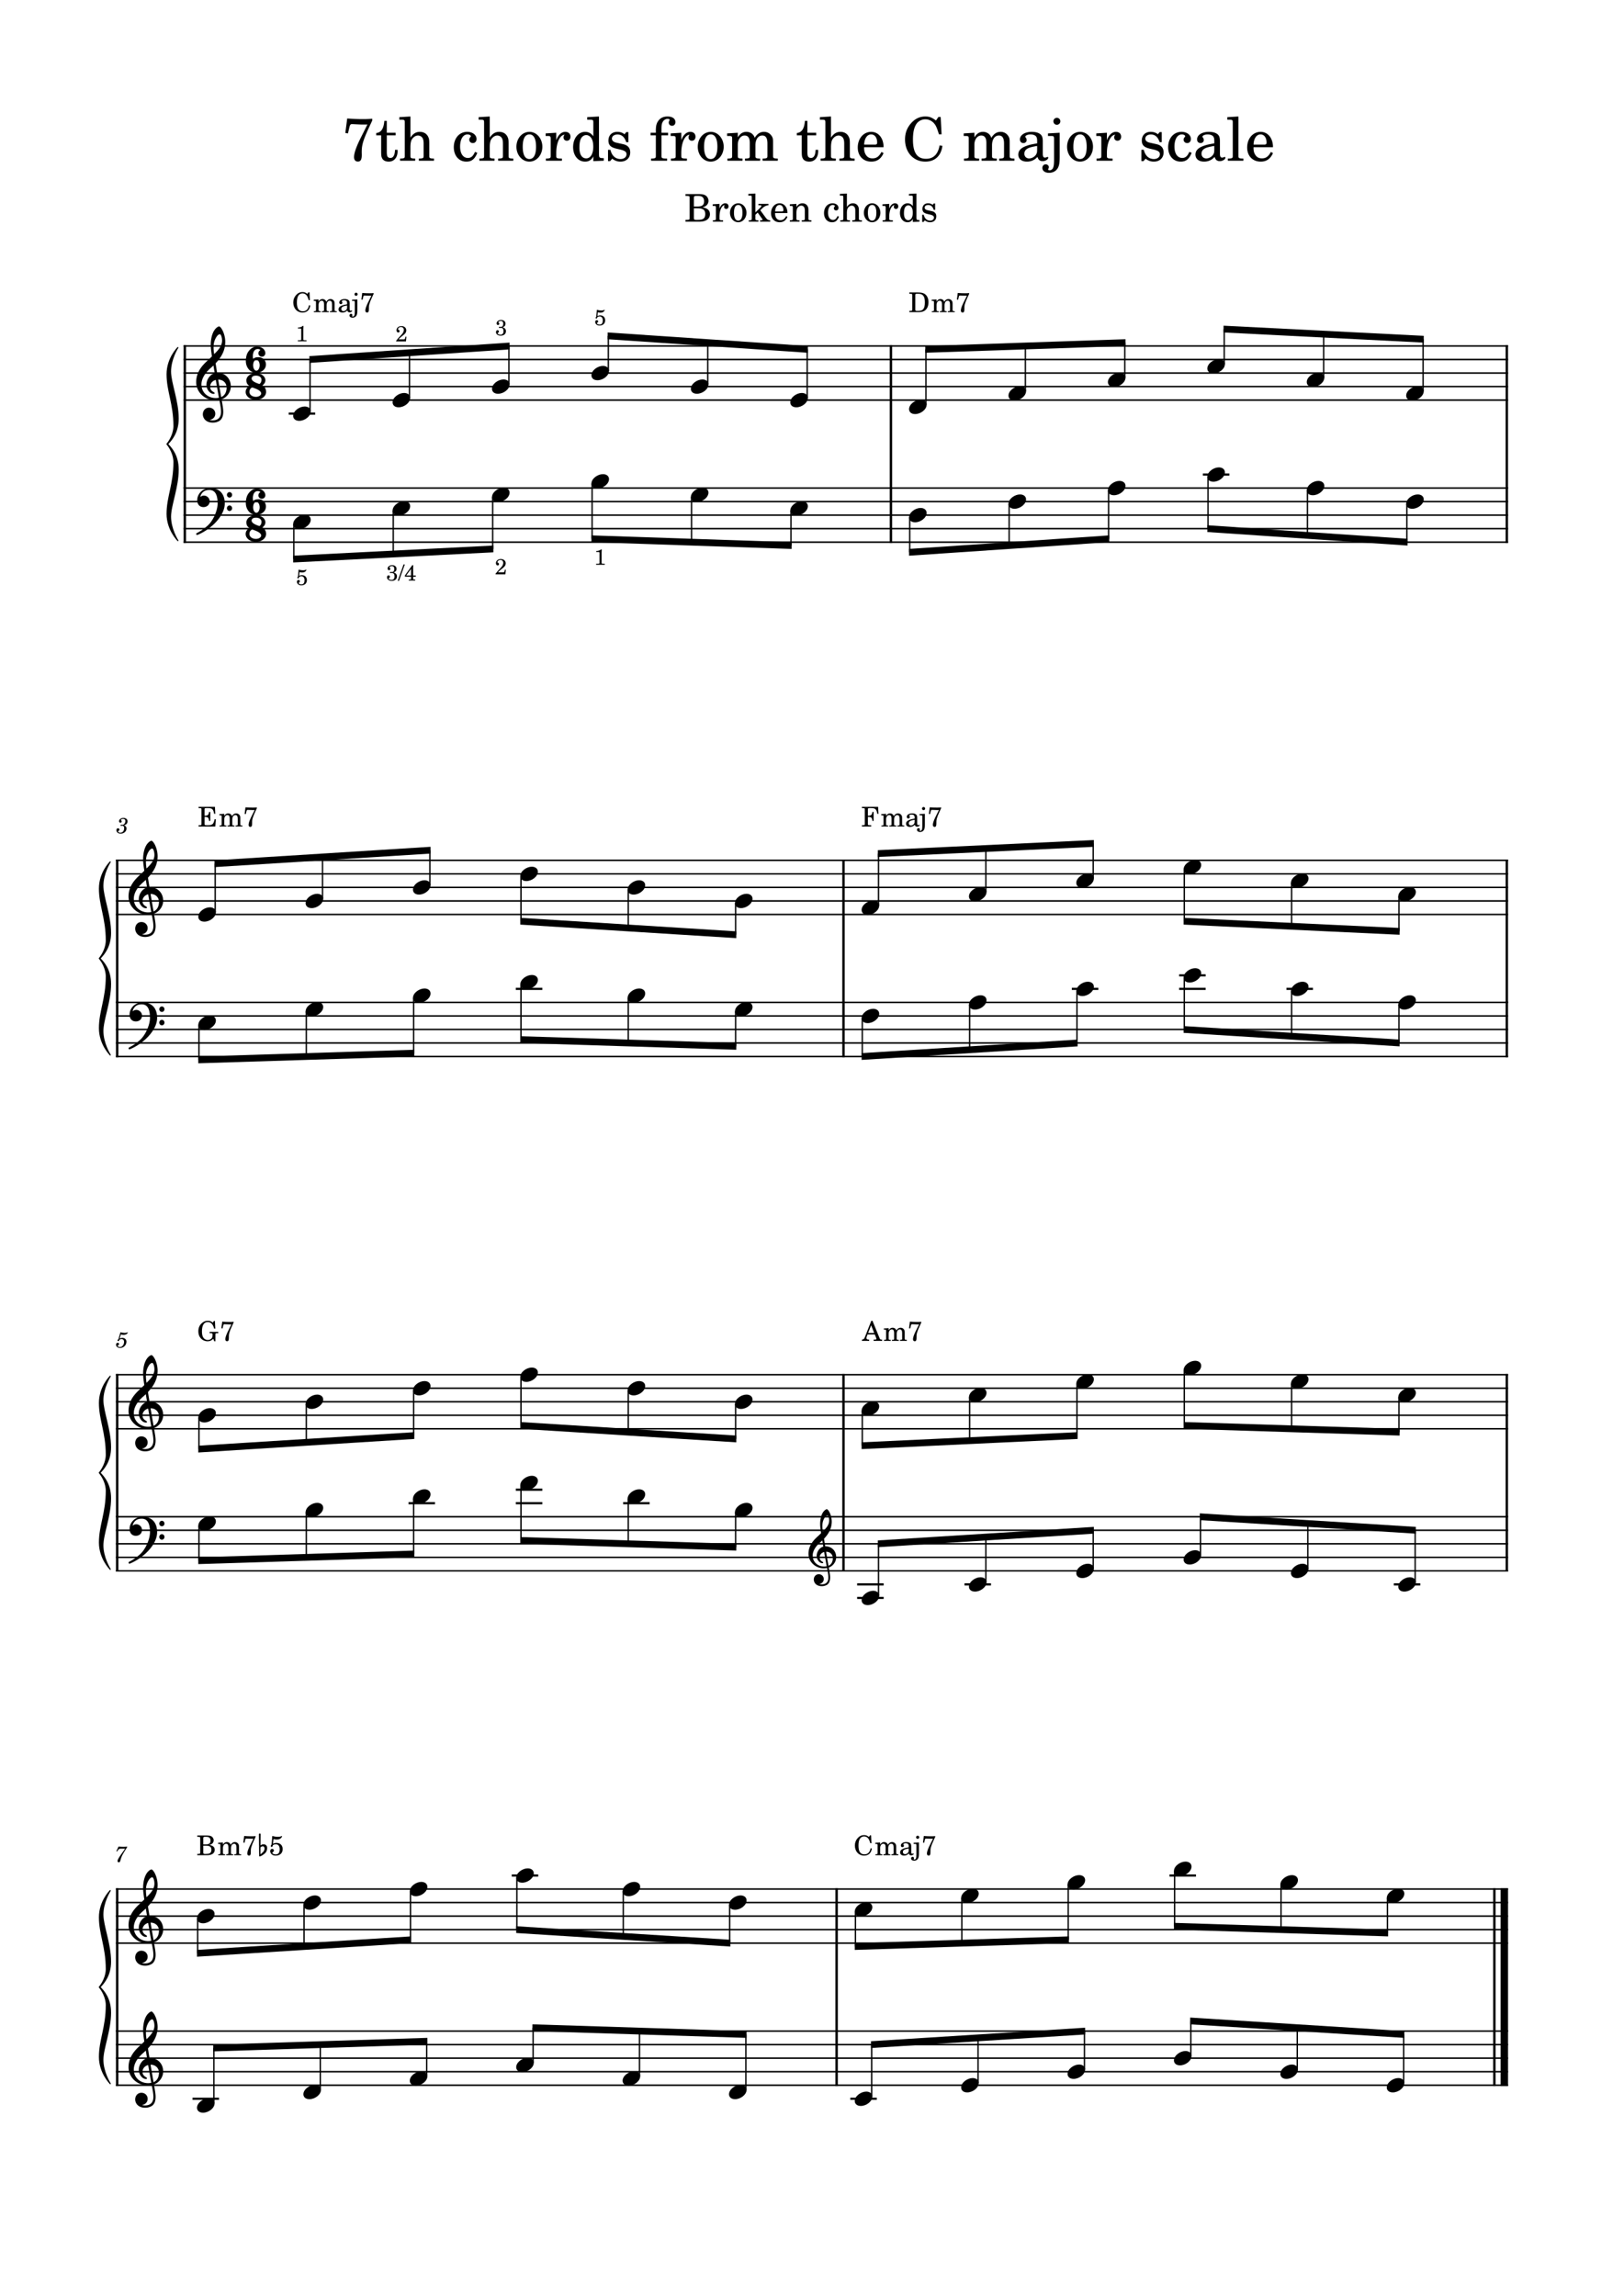 <svg width="2977.2" height="4208.4" xmlns="http://www.w3.org/2000/svg" version="1.2" baseProfile="tiny"><path fill="#fff" fill-rule="evenodd" d="M0 0h2977.2v4208.4H0V0"/><path class="StaffLines" fill="none" stroke="#000" stroke-width="2.73" stroke-linejoin="bevel" d="M336.599 634.198H2764.6M336.599 658.998H2764.6M336.599 683.798H2764.6M336.599 708.598H2764.6M336.599 733.398H2764.6M336.599 894.599H2764.6M336.599 919.399H2764.6M336.599 944.199H2764.6M336.599 968.999H2764.6M336.599 993.799H2764.6M212.598 1577H2764.6M212.598 1601.8H2764.6M212.598 1626.6H2764.6M212.598 1651.4H2764.6M212.598 1676.2H2764.6M212.598 1837.4H2764.6M212.598 1862.2H2764.6M212.598 1887H2764.6M212.598 1911.8H2764.6M212.598 1936.6H2764.6M212.598 2519.8H2764.6M212.598 2544.6H2764.6M212.598 2569.4H2764.6M212.598 2594.2H2764.6M212.598 2619H2764.6M212.598 2780.2H2764.6M212.598 2805H2764.6M212.598 2829.8H2764.6M212.598 2854.6H2764.6M212.598 2879.4H2764.6M212.598 3462.6H2764.6M212.598 3487.4H2764.6M212.598 3512.2H2764.6M212.598 3537H2764.6M212.598 3561.8H2764.6M212.598 3723H2764.6M212.598 3747.8H2764.6M212.598 3772.6H2764.6M212.598 3797.4H2764.6M212.598 3822.2H2764.6"/><path class="Text" d="M1256.69 355.784v3.297h1.27c3.98.062 5.33.281 5.87.968.42.641.42.782.42 4.344v33.328c0 3.563 0 3.703-.42 4.344-.54.688-1.89.969-5.87.969h-1.27v3.297h25.42c12.11 0 19.39-5.11 19.39-13.719 0-7-4.4-11-14-12.672 3.36-.703 4.9-1.328 6.72-2.656 2.88-2.172 4.63-5.61 4.63-9.11 0-4.546-2.81-8.953-6.86-10.703-2.53-1.125-6.03-1.687-10.16-1.687h-25.14m15.41 22.75v-15.953c0-2.735.9-3.438 4.62-3.5h2.8c6.86 0 11.2 2.234 11.2 9.859 0 6.938-3.36 9.594-12.39 9.594h-6.23m0 3.297h6.15c10.72 0 14.65 2.875 14.65 10.562 0 9.391-5.9 10.641-13.8 10.641h-2.94c-3.5 0-4.2-.688-4.06-4.406v-16.797m46.89-8.125l-12.39.765v3.016h2.87c2.66.078 3 .484 3 3.5v20.016c-.06 1.062-.14 1.484-.4 1.828-.5.625-1.89.906-4.91.984h-.28v2.516h18.69v-2.516h-1.25c-4.71-.141-5.33-.5-5.33-3.016v-3.781c.08-11.765 4.26-20.719 9.73-21-.98 1.125-1.26 1.813-1.26 3.156 0 2.235 1.61 3.844 3.86 3.844 2.58 0 4.26-1.89 4.26-4.687 0-3.438-2.37-5.672-6.09-5.672-4.41 0-8.19 3.5-10.5 9.734v-8.687m34.5-1.047c-8.61 0-15.27 7.625-15.27 17.437 0 9.578 6.72 17.282 15.13 17.282 8.4 0 15.12-7.704 15.12-17.36 0-9.594-6.72-17.359-14.98-17.359m0 3.015c4.91 0 7.62 5.11 7.62 14.344 0 9.313-2.71 14.36-7.76 14.36-5.03 0-7.77-5.047-7.77-14.282 0-9.531 2.66-14.422 7.91-14.422m31.28 13.719v-34.656l-12.95.766v3.015h3.36c2.65.063 3 .485 3 3.5v39.063c-.07.984-.14 1.406-.41 1.75-.5.625-1.83.906-4.84.984h-.28v2.516h17.71v-2.516h-.28c-4.68-.141-5.31-.5-5.31-3.016v-7.062l4.27-4.063 8.32 11.688c.36.562.49.906.49 1.187 0 .985-.77 1.266-3.08 1.266h-1.33v2.516h18.49v-2.516c-3.93-.359-5.32-1.187-8.19-4.828l-9.94-13.594 3.14-3.078c4.14-3.984 7.08-5.531 11.83-6.094v-2.515h-18.41v2.515h2.18c2.23 0 3.29.422 3.29 1.344 0 .766-.5 1.609-1.62 2.719l-9.44 9.109m58.84 1.188c.08-10.5-5.87-17.922-14.42-17.922-8.95 0-15.67 7.765-15.67 18.265 0 9.875 6.38 16.454 15.81 16.454 6.74 0 11.42-3.282 14.28-9.938l-2.43-1.328c-2.88 5.391-5.82 7.484-10.5 7.484-3.58 0-6.18-1.468-7.99-4.609-1.26-2.109-1.83-4.563-1.75-8.406h22.67m-22.61-3.016c0-4.891 2.25-11.891 8.13-11.891 4.2 0 7 3.704 7 9.375 0 1.954-.63 2.516-2.88 2.516H1421m39.05-13.859l-12.11.765v3.016h2.52c2.67.078 3.01.484 3.01 3.5v20.016c-.07 1.062-.14 1.484-.42 1.828-.48.625-1.81.906-4.83.984h-.28v2.516h17.72v-2.516h-.28c-4.7-.141-5.33-.5-5.33-3.016V390.44c0-3.437.49-6.578 1.27-8.187 1.47-3.157 4.61-5.329 7.62-5.329 1.83 0 3.92.985 4.97 2.454 1.05 1.546 1.55 3.64 1.55 7v14.625c-.08 1.062-.14 1.484-.42 1.828-.49.625-1.89.906-4.91.984h-.28v2.516h17.72v-2.516h-.28c-4.63-.141-5.25-.5-5.25-3.016v-14.078c0-5.031-.21-6.297-1.47-8.672-1.75-3.359-5.25-5.39-9.46-5.39-4.54 0-7.98 2.094-11.06 6.719v-5.672m75.31 22.328c-2.23 5.047-4.62 7.078-8.26 7.078-5.6 0-9.1-5.109-9.1-13.297 0-8.547 3.43-14.141 8.61-14.141 2.1 0 3.93.969 3.93 2.094 0 .203-.08.422-.43.844-1.12 1.328-1.4 2.031-1.4 3.219 0 2.312 1.75 3.922 4.2 3.922 2.52 0 4.27-1.969 4.27-4.766 0-4.766-4.69-8.328-10.93-8.328-9.09 0-15.6 7.422-15.6 17.922 0 9.937 5.95 16.797 14.64 16.797 6.23 0 9.79-2.86 12.81-10.282l-2.74-1.062m17.21-41.297l-12.96.766v3.015h3.36c2.68.063 3.02.485 3.02 3.5v39.063c-.08.984-.14 1.406-.42 1.75-.49.625-1.82.906-4.83.984h-.28v2.516h17.72v-2.516h-.28c-4.71-.141-5.33-.5-5.33-3.016V390.44c0-3.437.48-6.578 1.26-8.187 1.53-3.157 4.61-5.329 7.63-5.329 1.83 0 3.92 1.047 4.9 2.454 1.11 1.546 1.61 3.64 1.61 7.078v14.625c-.07.984-.14 1.406-.42 1.75-.48.625-1.89.906-4.9.984h-.29v2.516h17.72v-2.516h-.28c-4.62-.141-5.25-.5-5.25-3.016v-14.078c0-5.031-.2-6.297-1.47-8.672-1.75-3.437-5.25-5.39-9.45-5.39-4.55 0-7.91 2.031-11.06 6.719v-24.641m46.4 17.922c-8.61 0-15.26 7.625-15.26 17.437 0 9.578 6.72 17.282 15.12 17.282 8.41 0 15.13-7.704 15.13-17.36 0-9.594-6.72-17.359-14.99-17.359m0 3.015c4.91 0 7.63 5.11 7.63 14.344 0 9.313-2.72 14.36-7.77 14.36-5.03 0-7.76-5.047-7.76-14.282 0-9.531 2.65-14.422 7.9-14.422m31.21-1.968l-12.39.765v3.016h2.87c2.66.078 3 .484 3 3.5v20.016c-.06 1.062-.14 1.484-.41 1.828-.5.625-1.89.906-4.9.984h-.28v2.516h18.68v-2.516h-1.25c-4.7-.141-5.32-.5-5.32-3.016v-3.781c.07-11.765 4.26-20.719 9.73-21-.98 1.125-1.26 1.813-1.26 3.156 0 2.235 1.6 3.844 3.85 3.844 2.58 0 4.27-1.89 4.27-4.687 0-3.438-2.37-5.672-6.09-5.672-4.41 0-8.19 3.5-10.5 9.734v-8.687m43.26 33.109l12.17-.484v-3.016h-1.25c-4-.203-4.34-.625-4.34-5.109v-43.469l-13.72.766v3.015h4.13c2.65.063 3.01.485 3.01 3.5v15.813c-2.59-3.563-5.61-5.172-9.67-5.172-7.91 0-13.92 7.625-13.92 17.703 0 9.953 5.81 17.016 13.92 17.016 4.42 0 7.42-1.891 9.67-6.094v5.531m-8.26-30.375c2.87 0 5.59 2.094 6.86 5.313.9 2.109 1.32 4.968 1.32 8.406 0 8.187-3.21 13.437-8.26 13.437-4.97 0-7.91-4.609-7.91-12.39 0-4.203.42-7.344 1.33-9.657 1.19-3.156 3.78-5.109 6.66-5.109m49.12-3.5h-2.44l-2.03 2.516c-2.53-1.953-5.04-2.797-8.54-2.797-6.16 0-10.22 3.984-10.22 10.156 0 6.578 4.26 8.25 9.87 9.578l3.71.844c5.53 1.328 7.48 2.734 7.48 5.531 0 3.297-2.86 5.61-6.92 5.61-5.96 0-10.16-3.782-11.83-10.782h-2.8v13.219h2.44l2.45-2.859c2.88 2.312 6.02 3.422 9.6 3.422 6.86 0 11.4-4.266 11.4-10.782 0-3.078-.97-5.453-2.93-7.062-1.68-1.469-3.08-2.031-7.35-2.938l-3.5-.781c-3.86-.844-3.86-.844-5.11-1.531-1.54-.703-2.45-2.172-2.45-3.719 0-2.875 2.66-4.828 6.5-4.828 5.75 0 8.55 4.062 10.23 8.969h2.44V372.94M633.083 243.786l4.843.765 1.985-8.687c1.64-7.266 2.422-8.359 5.609-8.359.547 0 1.422 0 2.422.109 13.531.656 13.531.656 18.594.656 1.422 0 3.953 0 7.031-.109l-7.484 15.062c-8.141 16.172-9.125 18.157-11.875 24.969-3.407 8.25-5.172 15.188-5.172 19.813 0 5.046 2.64 8.14 6.937 8.14 5.282 0 7.36-3.531 7.25-13.094-.547-15.843 1.438-23.546 13.203-49.281 1.985-4.297 4.079-8.687 6.047-12.984v-3.188c-6.593.547-10.109.766-16.937.766-9.563 0-17.156-.328-29.031-1.203l-3.422 26.625m76.015-.453v-21.782h-4.515c-1.094 14.313-5.938 21.563-14.844 22.235v4.281h9.016v28.047c0 7.703.218 10.453 1.312 12.984 1.766 4.625 6.172 7.157 12.547 7.157 9.906 0 16.281-7.485 16.281-19.141 0-.672 0-1.438-.109-2.531h-4.625c-.328 9.89-3.188 14.953-8.578 14.953-2.532 0-4.735-1.313-5.5-3.188-.657-1.547-.985-4.297-.985-8.25v-30.031h16.172v-4.734h-16.172m43.313-29.813l-20.344 1.219v4.734h5.281c4.172.11 4.719.766 4.719 5.5v61.375c-.109 1.547-.219 2.203-.656 2.75-.766.985-2.86 1.438-7.594 1.547h-.437v3.953h27.828v-3.953h-.438c-7.375-.234-8.359-.781-8.359-4.734V269.63c0-5.391.765-10.344 1.984-12.875 2.422-4.954 7.25-8.36 11.985-8.36 2.859 0 6.156 1.656 7.703 3.86 1.765 2.406 2.531 5.718 2.531 11.109v22.984c-.109 1.547-.219 2.203-.656 2.75-.782.985-2.985 1.438-7.703 1.547h-.438v3.953h27.828v-3.953h-.437c-7.266-.234-8.25-.781-8.25-4.734v-22.11c0-7.921-.344-9.906-2.313-13.64-2.75-5.391-8.25-8.469-14.859-8.469-7.141 0-12.422 3.188-17.375 10.563V213.52m118.344 64.906c-3.516 7.922-7.25 11.11-12.969 11.11-8.797 0-14.297-8.031-14.297-20.891 0-13.422 5.391-22.234 13.516-22.234 3.312 0 6.171 1.547 6.171 3.312 0 .328-.109.657-.671 1.313-1.75 2.094-2.188 3.187-2.188 5.062 0 3.625 2.75 6.157 6.594 6.157 3.969 0 6.719-3.079 6.719-7.469 0-7.485-7.375-13.094-17.172-13.094-14.297 0-24.532 11.656-24.532 28.156 0 15.625 9.36 26.407 23 26.407 9.782 0 15.391-4.516 20.125-16.172l-4.296-1.657m27.046-64.906l-20.343 1.219v4.734h5.281c4.172.11 4.719.766 4.719 5.5v61.375c-.11 1.547-.219 2.203-.657 2.75-.765.985-2.859 1.438-7.593 1.547h-.438v3.953h27.828v-3.953h-.437c-7.375-.234-8.36-.781-8.36-4.734V269.63c0-5.391.766-10.344 1.985-12.875 2.422-4.954 7.25-8.36 11.984-8.36 2.86 0 6.156 1.656 7.703 3.86 1.766 2.406 2.532 5.718 2.532 11.109v22.984c-.11 1.547-.219 2.203-.657 2.75-.781.985-2.984 1.438-7.703 1.547h-.437v3.953h27.828v-3.953h-.438c-7.265-.234-8.25-.781-8.25-4.734v-22.11c0-7.921-.343-9.906-2.312-13.64-2.75-5.391-8.25-8.469-14.86-8.469-7.14 0-12.421 3.188-17.375 10.563V213.52m72.922 28.172c-13.531 0-23.984 11.984-23.984 27.391 0 15.062 10.562 27.172 23.766 27.172 13.203 0 23.765-12.11 23.765-27.282 0-15.078-10.562-27.281-23.547-27.281m0 4.719c7.703 0 11.985 8.031 11.985 22.562 0 14.625-4.282 22.547-12.203 22.547-7.922 0-12.204-7.922-12.204-22.437 0-14.969 4.172-22.672 12.422-22.672m49.047-3.078l-19.47 1.218v4.735h4.5c4.19.109 4.74.765 4.74 5.5v31.453c-.11 1.656-.22 2.312-.66 2.859-.77.985-2.97 1.438-7.7 1.547h-.44v3.953h29.37v-3.953h-1.98c-7.38-.234-8.36-.781-8.36-4.734v-5.938c.11-18.484 6.7-32.562 15.28-33-1.53 1.75-1.97 2.86-1.97 4.938 0 3.531 2.53 6.062 6.05 6.062 4.06 0 6.7-2.968 6.7-7.375 0-5.39-3.73-8.906-9.56-8.906-6.94 0-12.87 5.5-16.5 15.281v-13.64m67.95 52.031l19.14-.766v-4.734h-1.98c-6.27-.328-6.81-.984-6.81-8.031V213.52l-21.57 1.219v4.734h6.49c4.19.11 4.73.766 4.73 5.5v24.86c-4.06-5.61-8.79-8.141-15.17-8.141-12.44 0-21.89 11.984-21.89 27.828 0 15.625 9.13 26.735 21.89 26.735 6.92 0 11.66-2.969 15.17-9.579v8.688m-12.98-47.734c4.51 0 8.81 3.296 10.78 8.359 1.44 3.297 2.09 7.812 2.09 13.203 0 12.859-5.06 21.109-12.98 21.109-7.8 0-12.42-7.25-12.42-19.468 0-6.594.65-11.547 2.09-15.172 1.86-4.953 5.94-8.031 10.44-8.031m77.22-5.5h-3.86l-3.19 3.953c-3.95-3.078-7.92-4.391-13.42-4.391-9.67 0-16.06 6.266-16.06 15.953 0 10.328 6.72 12.969 15.51 15.063l5.83 1.328c8.69 2.078 11.77 4.281 11.77 8.687 0 5.172-4.5 8.797-10.89 8.797-9.35 0-15.94-5.937-18.58-16.937h-4.41v20.781h3.84l3.86-4.5c4.5 3.625 9.46 5.391 15.07 5.391 10.78 0 17.93-6.719 17.93-16.954 0-4.828-1.54-8.578-4.62-11.109-2.64-2.297-4.84-3.187-11.55-4.609l-5.5-1.219c-6.04-1.313-6.04-1.313-8.03-2.422-2.42-1.094-3.84-3.406-3.84-5.828 0-4.5 4.17-7.578 10.22-7.578 9.03 0 13.42 6.375 16.06 14.078h3.86V242.13m60.7 1.203v-6.266c0-5.5.33-9.125 1.2-11.328 1.77-4.844 5.63-7.813 10.02-7.813 2.31 0 3.73.657 3.73 1.875 0 .438 0 .547-.65 1.422-.66 1-.99 2.313-.99 3.532 0 3.296 2.64 5.828 6.05 5.828 3.63 0 6.16-2.75 6.16-6.719 0-6.375-5.5-10.344-14.41-10.344-7.59 0-13.2 2.641-17.05 8.141-3.29 4.625-4.4 9.359-4.4 18.265v3.407h-9.67v4.734h9.67v38.172c-.11 1.547-.22 2.203-.66 2.859-.76.985-2.86 1.438-7.59 1.547h-.44v3.953H1223v-3.953h-1.98c-7.37-.234-8.36-.781-8.36-4.734v-37.844h12.09v-4.734h-12.09m36.3 0l-19.47 1.218v4.735h4.5c4.19.109 4.73.765 4.73 5.5v31.453c-.11 1.656-.22 2.312-.65 2.859-.77.985-2.97 1.438-7.71 1.547h-.43v3.953h29.37v-3.953h-1.98c-7.38-.234-8.36-.781-8.36-4.734v-5.938c.11-18.484 6.7-32.562 15.28-33-1.53 1.75-1.97 2.86-1.97 4.938 0 3.531 2.53 6.062 6.05 6.062 4.06 0 6.7-2.968 6.7-7.375 0-5.39-3.73-8.906-9.56-8.906-6.94 0-12.88 5.5-16.5 15.281v-13.64m54.2-1.641c-13.53 0-23.98 11.984-23.98 27.391 0 15.062 10.56 27.172 23.76 27.172 13.21 0 23.77-12.11 23.77-27.282 0-15.078-10.56-27.281-23.55-27.281m0 4.719c7.7 0 11.99 8.031 11.99 22.562 0 14.625-4.29 22.547-12.21 22.547-7.92 0-12.2-7.922-12.2-22.437 0-14.969 4.17-22.672 12.42-22.672m49.38-3.078l-19.58 1.218v4.735h4.51c4.18.109 4.72.765 4.72 5.5v31.453c-.11 1.656-.22 2.312-.65 2.859-.77.985-2.86 1.438-7.6 1.547h-.44v3.953h27.72v-3.953h-.43c-7.27-.234-8.25-.781-8.25-4.844v-20.359c0-9.781 5.39-17.047 12.54-17.047 6.27 0 9.46 4.516 9.46 13.422v24.531c-.11 1.438-.22 2.203-.77 2.75-.66.985-2.86 1.438-7.59 1.547h-.44v3.953h27.83v-3.953h-.44c-7.27-.234-8.25-.781-8.25-4.734v-19.469c0-11 4.95-18.047 12.64-18.047 6.28 0 9.36 4.735 9.36 14.641v23.203c-.11 1.547-.22 2.312-.77 2.859-.67.985-2.86 1.438-7.59 1.547h-.44v3.953h27.83v-3.953h-.44c-7.26-.234-8.25-.781-8.25-4.844v-24.968c0-6.828-.67-9.141-3.53-12.875-3.19-4.063-7.69-6.266-12.97-6.266-7.15 0-12.43 3.406-17.17 11-1.86-6.609-7.81-11-15.17-11-6.72 0-11.55 3.188-15.84 10.109v-8.468m127.59 0v-21.782h-4.52c-1.09 14.313-5.93 21.563-14.84 22.235v4.281h9.02v28.047c0 7.703.21 10.453 1.31 12.984 1.76 4.625 6.17 7.157 12.55 7.157 9.9 0 16.28-7.485 16.28-19.141 0-.672 0-1.438-.11-2.531h-4.63c-.33 9.89-3.19 14.953-8.58 14.953-2.53 0-4.73-1.313-5.5-3.188-.65-1.547-.98-4.297-.98-8.25v-30.031h16.17v-4.734h-16.17m43.31-29.813l-20.34 1.219v4.734h5.28c4.17.11 4.72.766 4.72 5.5v61.375c-.11 1.547-.22 2.203-.66 2.75-.76.985-2.86 1.438-7.59 1.547h-.44v3.953h27.83v-3.953h-.44c-7.37-.234-8.36-.781-8.36-4.734V269.63c0-5.391.77-10.344 1.99-12.875 2.42-4.954 7.25-8.36 11.98-8.36 2.86 0 6.16 1.656 7.7 3.86 1.77 2.406 2.54 5.718 2.54 11.109v22.984c-.11 1.547-.22 2.203-.66 2.75-.78.985-2.99 1.438-7.7 1.547h-.44v3.953h27.83v-3.953h-.44c-7.27-.234-8.25-.781-8.25-4.734v-22.11c0-7.921-.34-9.906-2.31-13.64-2.75-5.391-8.25-8.469-14.86-8.469-7.14 0-12.42 3.188-17.38 10.563V213.52m96.36 56.328c.11-16.5-9.25-28.156-22.67-28.156-14.08 0-24.64 12.203-24.64 28.703 0 15.516 10.01 25.86 24.86 25.86 10.56 0 17.94-5.172 22.45-15.625l-3.86-2.094c-4.5 8.469-9.12 11.765-16.5 11.765-5.61 0-9.67-2.296-12.53-7.25-1.98-3.296-2.86-7.156-2.75-13.203h35.64m-35.53-4.734c0-7.703 3.52-18.703 12.75-18.703 6.61 0 11 5.844 11 14.75 0 3.078-.98 3.953-4.5 3.953h-19.25m140.23-50.703h-4.18l-4.41 6.484c-8.01-5.828-12.09-7.375-19.69-7.375-10.45 0-19.36 4.406-26.72 13.203-7.04 8.36-10.34 17.61-10.34 28.938 0 23.75 15.5 40.594 37.17 40.594 17.61 0 28.83-10.344 31.36-28.829l-5.17-.875c-2.97 16.391-11.33 24.532-24.86 24.532-16.28 0-23.98-11.219-23.98-34.985 0-12.547 1.65-20.797 5.39-27.39 3.4-6.157 10.12-10.016 17.26-10.016 7.71 0 14.53 4.078 18.71 11.109 2.09 3.641 3.62 7.704 6.26 16.391h4.85l-1.65-31.781m61.8 28.922l-19.58 1.218v4.735h4.52c4.17.109 4.72.765 4.72 5.5v31.453c-.11 1.656-.22 2.312-.66 2.859-.76.985-2.86 1.438-7.59 1.547h-.44v3.953h27.72v-3.953h-.44c-7.26-.234-8.25-.781-8.25-4.844v-20.359c0-9.781 5.39-17.047 12.55-17.047 6.26 0 9.45 4.516 9.45 13.422v24.531c-.11 1.438-.22 2.203-.76 2.75-.66.985-2.86 1.438-7.6 1.547h-.44v3.953h27.83v-3.953h-.43c-7.27-.234-8.25-.781-8.25-4.734v-19.469c0-11 4.95-18.047 12.64-18.047 6.28 0 9.36 4.735 9.36 14.641v23.203c-.11 1.547-.22 2.312-.77 2.859-.67.985-2.86 1.438-7.59 1.547h-.44v3.953h27.83v-3.953h-.44c-7.27-.234-8.25-.781-8.25-4.844v-24.968c0-6.828-.67-9.141-3.53-12.875-3.19-4.063-7.69-6.266-12.97-6.266-7.16 0-12.44 3.406-17.17 11-1.86-6.609-7.82-11-15.17-11-6.72 0-11.55 3.188-15.85 10.109v-8.468m125.39 15.843c0-6.921-1.2-10.453-4.4-13.093-3.63-2.969-9.02-4.391-16.05-4.391-12.44 0-21.45 5.828-21.45 13.859 0 4.063 2.53 6.704 6.37 6.704 3.52 0 5.94-2.313 5.94-5.61 0-1.422-.55-2.969-1.64-4.5-.67-.781-.78-1-.78-1.547 0-2.203 4.4-4.187 9.68-4.187 3.52 0 7.38 1.109 9.13 2.75 2.09 1.765 2.86 4.406 2.86 9.359v4.281c-11.44 1.985-15.06 2.86-20.45 4.954-9.58 3.531-14.08 8.578-14.08 15.625 0 7.921 6.15 12.875 15.95 12.875 7.58 0 14.41-3.094 19.14-8.704 1.75 5.61 4.5 7.813 9.67 7.813 4.96 0 10.13-3.188 10.13-6.375 0-.766-.44-1.328-1.11-1.328-.44 0-.88.125-1.64.453-1.55.656-2.21.766-3.08.766-3.09 0-4.19-1.985-4.19-7.594v-22.11m-10.34 13.422c0 6.594-.33 8.141-2.19 11-2.75 4.063-7.7 6.813-12.55 6.813-5.06 0-8.68-3.625-8.68-8.578 0-4.61 2.31-7.922 7.14-10.219 3.42-1.547 7.7-2.641 16.28-4.078v5.062m36.17-56.656c-3.52 0-6.37 2.859-6.37 6.391 0 3.515 2.85 6.375 6.26 6.375 3.64 0 6.5-2.86 6.5-6.375a6.388 6.388 0 00-6.39-6.391m5.17 27.391l-21.45 1.218v4.735h6.39c4.17.109 4.73.765 4.73 5.5v37.281c0 8.906-.56 13.094-2.09 16.281-1.11 2.203-3.64 3.844-6.05 3.844-1.54 0-2.75-.656-2.75-1.422 0-.437.11-.656.55-1.765.55-1.094.77-1.86.77-2.641 0-2.75-2.64-5.172-5.72-5.172-3.52 0-6.16 2.75-6.16 6.609 0 5.391 4.95 9.016 12.31 9.016 6.16 0 11.77-2.641 14.97-7.156 3.41-4.828 4.5-10.438 4.5-22.875v-43.453m37.5-1.641c-13.53 0-23.98 11.984-23.98 27.391 0 15.062 10.56 27.172 23.76 27.172 13.21 0 23.77-12.11 23.77-27.282 0-15.078-10.56-27.281-23.55-27.281m0 4.719c7.71 0 11.99 8.031 11.99 22.562 0 14.625-4.28 22.547-12.21 22.547-7.92 0-12.2-7.922-12.2-22.437 0-14.969 4.17-22.672 12.42-22.672m49.05-3.078l-19.47 1.218v4.735h4.5c4.19.109 4.73.765 4.73 5.5v31.453c-.1 1.656-.21 2.312-.65 2.859-.77.985-2.97 1.438-7.7 1.547h-.44v3.953h29.37v-3.953h-1.98c-7.38-.234-8.36-.781-8.36-4.734v-5.938c.11-18.484 6.7-32.562 15.28-33-1.53 1.75-1.97 2.86-1.97 4.938 0 3.531 2.53 6.062 6.05 6.062 4.06 0 6.7-2.968 6.7-7.375 0-5.39-3.73-8.906-9.56-8.906-6.94 0-12.88 5.5-16.5 15.281v-13.64m100.53-1.203h-3.86l-3.19 3.953c-3.95-3.078-7.92-4.391-13.42-4.391-9.67 0-16.06 6.266-16.06 15.953 0 10.328 6.72 12.969 15.51 15.063l5.83 1.328c8.69 2.078 11.77 4.281 11.77 8.687 0 5.172-4.5 8.797-10.89 8.797-9.35 0-15.94-5.937-18.58-16.937h-4.41v20.781h3.85l3.86-4.5c4.5 3.625 9.45 5.391 15.06 5.391 10.78 0 17.94-6.719 17.94-16.954 0-4.828-1.55-8.578-4.63-11.109-2.64-2.297-4.84-3.187-11.55-4.609l-5.5-1.219c-6.04-1.313-6.04-1.313-8.03-2.422-2.42-1.094-3.84-3.406-3.84-5.828 0-4.5 4.17-7.578 10.22-7.578 9.03 0 13.42 6.375 16.06 14.078h3.86V242.13m50.58 36.296c-3.52 7.922-7.25 11.11-12.97 11.11-8.8 0-14.3-8.031-14.3-20.891 0-13.422 5.39-22.234 13.52-22.234 3.31 0 6.17 1.547 6.17 3.312 0 .328-.11.657-.67 1.313-1.75 2.094-2.19 3.187-2.19 5.062 0 3.625 2.75 6.157 6.59 6.157 3.97 0 6.72-3.079 6.72-7.469 0-7.485-7.37-13.094-17.17-13.094-14.3 0-24.53 11.656-24.53 28.156 0 15.625 9.36 26.407 23 26.407 9.78 0 15.39-4.516 20.13-16.172l-4.3-1.657m56.09-19.25c0-6.921-1.2-10.453-4.4-13.093-3.63-2.969-9.02-4.391-16.05-4.391-12.44 0-21.45 5.828-21.45 13.859 0 4.063 2.53 6.704 6.37 6.704 3.52 0 5.94-2.313 5.94-5.61 0-1.422-.55-2.969-1.64-4.5-.67-.781-.78-1-.78-1.547 0-2.203 4.4-4.187 9.68-4.187 3.52 0 7.38 1.109 9.13 2.75 2.09 1.765 2.86 4.406 2.86 9.359v4.281c-11.44 1.985-15.06 2.86-20.45 4.954-9.58 3.531-14.08 8.578-14.08 15.625 0 7.921 6.15 12.875 15.95 12.875 7.58 0 14.41-3.094 19.14-8.704 1.75 5.61 4.5 7.813 9.67 7.813 4.96 0 10.13-3.188 10.13-6.375 0-.766-.44-1.328-1.11-1.328-.44 0-.88.125-1.64.453-1.55.656-2.21.766-3.08.766-3.09 0-4.19-1.985-4.19-7.594v-22.11m-10.34 13.422c0 6.594-.33 8.141-2.19 11-2.75 4.063-7.7 6.813-12.55 6.813-5.06 0-8.68-3.625-8.68-8.578 0-4.61 2.31-7.922 7.14-10.219 3.42-1.547 7.7-2.641 16.28-4.078v5.062m44.22-59.078l-20.35 1.219v4.734h5.39c4.07.11 4.61.766 4.61 5.5v61.266c-.11 1.656-.22 2.312-.65 2.859-.77.985-2.86 1.438-7.6 1.547h-.76v3.953h28.48v-3.953h-.76c-7.36-.234-8.36-.781-8.36-4.734V213.52m63.36 56.328c.11-16.5-9.25-28.156-22.68-28.156-14.07 0-24.64 12.203-24.64 28.703 0 15.516 10.02 25.86 24.86 25.86 10.57 0 17.94-5.172 22.46-15.625l-3.86-2.094c-4.5 8.469-9.13 11.765-16.5 11.765-5.61 0-9.67-2.296-12.53-7.25-1.99-3.296-2.86-7.156-2.75-13.203h35.64m-35.53-4.734c0-7.703 3.51-18.703 12.75-18.703 6.6 0 11 5.844 11 14.75 0 3.078-.99 3.953-4.5 3.953h-19.25"/><path class="MeasureNumber" d="M233.036 3384.84c-2.125.24-4.719.41-6.953.41a81.56 81.56 0 01-3.844-.12c-1.328-.08-2.641-.16-4-.24l-1-.05-3.875 8.44 1.469.49.968-1.61c1.875-3.11 2.75-3.55 6.829-3.52h6.765l-4.359 6.25c-5.125 7.19-5.125 7.19-7.078 10.39-1.766 2.85-2.485 4.6-2.485 6.03 0 1.41.891 2.28 2.282 2.28 1.484 0 2.234-.71 2.765-2.59 2-7.51 3.203-10.12 8.75-19.11l3.766-5.84v-1.21M217.083 2454.89c-1.25.75-1.61 1.23-1.61 2.03 0 .76.641 1.33 1.438 1.33 1.047 0 1.64-.77 1.765-2.25 1.235-1 2.563-1.44 4.157-1.44 2.968 0 4.609 1.84 4.609 5.16 0 5.2-3.359 9.43-7.484 9.43-2.36 0-4.282-1.11-4.282-2.43 0-.24.047-.32.235-.44 1.281-.6 2.328-1.03 2.328-2.72 0-1.28-1-2.23-2.406-2.23-1.75 0-3.078 1.46-3.078 3.39 0 3.53 3.046 6.07 7.328 6.07 6.468 0 11.718-5.15 11.718-11.54 0-4.05-3.078-6.89-7.437-6.89-1.734 0-3.125.36-5.047 1.32l2.234-7.56c2.125.44 3.813.64 5.25.64 2.641 0 5-.84 6.313-2.23.687-.8 1.078-1.49 1.078-2 0-.25-.125-.49-.281-.49-.11 0-.203.05-.438.16-1.312.64-3 1-4.562 1-2.391 0-5.235-.39-8.188-1.16l-3.64 12.85M227.192 1512.84c1.891-.6 2.641-.93 3.609-1.57 1.875-1.23 3.032-3.43 3.032-5.67 0-3.79-3.032-6.36-7.516-6.36-4.359 0-8.047 2.72-8.047 6 0 1.64 1 2.77 2.531 2.77 1.313 0 2.282-.97 2.282-2.28 0-.69-.203-1.17-.844-1.8-.406-.37-.563-.64-.563-.92 0-.97 2-1.97 3.875-1.97 2.688 0 4.282 1.48 4.282 3.97 0 3.55-2.516 6.9-5.203 6.9-.11 0-.469-.03-.907-.07-1.172-.08-1.172-.08-1.406-.08-.875 0-1.359.4-1.359 1.12 0 .64.437 1.03 1.156 1.03.203 0 .484-.03.797-.07a8.865 8.865 0 011.531-.16c1.875 0 3.156 1.69 3.156 4.16 0 4.32-2.125 8.48-6.968 8.48-2.235 0-4.157-1.12-4.157-2.41 0-.43.172-.59.797-.87 1.172-.52 1.641-1.23 1.641-2.31 0-1.41-1.11-2.49-2.547-2.49-1.719 0-2.844 1.36-2.844 3.44 0 3.88 2.953 6.31 7.75 6.31 6.047 0 10.641-4.03 10.641-9.39 0-3.12-1.922-4.87-4.719-5.76"/><path class="BarLine" fill="none" stroke="#000" stroke-width="4.46" stroke-linejoin="bevel" d="M2762.37 1575.64v261.76M2739.55 3461.24V3723"/><path class="BarLine" fill="none" stroke="#000" stroke-width="13.64" stroke-linejoin="bevel" d="M2757.78 3461.24V3723"/><path class="BarLine" fill="none" stroke="#000" stroke-width="4.46" stroke-linejoin="bevel" d="M1533.73 3461.24V3723M214.83 3461.24V3723M2762.37 2518.44v261.76M1546.33 2518.44v261.76M214.83 2518.44v261.76M1546.33 1575.64v261.76M214.83 1575.64v261.76M2762.37 632.834v261.765M1633.29 632.834v261.765M338.831 632.834v261.765M2739.55 3721.64v101.93"/><path class="BarLine" fill="none" stroke="#000" stroke-width="13.64" stroke-linejoin="bevel" d="M2757.78 3721.64v101.93"/><path class="BarLine" fill="none" stroke="#000" stroke-width="4.46" stroke-linejoin="bevel" d="M2762.37 893.235v101.928M214.83 1836.04v101.92M1546.33 1836.04v101.92M1633.29 893.235v101.928M2762.37 1836.04v101.92M214.83 2778.84v101.92M1533.73 3721.64v101.93M1546.33 2778.84v101.92M214.83 3721.64v101.93M338.831 893.235v101.928M2762.37 2778.84v101.92"/><path class="LedgerLine" fill="none" stroke="#000" stroke-width="3.97" stroke-linejoin="bevel" d="M938.132 3437.8h48.592M529.248 758.199h48.593M2143.96 3437.8h48.59M2358.43 1812.6h48.59M1964.9 1812.6h48.6M945.626 1812.6h48.593M352.951 3847h48.593M2205.14 869.799h48.6M1558.78 3847h48.59M2161.67 1787.8h48.59M2161.67 1812.6h48.59M748.863 2755.4h48.593M945.626 2730.6h48.593M945.626 2755.4h48.593M1142.39 2755.4h48.59M1571.38 2904.2h48.59M1571.38 2929h48.59M1768.14 2904.2h48.59M2555.19 2904.2h48.59"/><path class="Stem" fill="none" stroke="#000" stroke-width="2.48" stroke-linejoin="bevel" d="M2348.44 3454.37V3537M1777.56 2561.17v79.53M394.507 1672.23v-89.11M932.957 704.63v-70.348M1580.8 2585.97v63.97M1337.68 3491.57v70.15M591.269 1647.43v-76.63M1348.58 2573.57v63.95M788.032 1622.63v-64.15M1151.81 2548.77v76.43M1115.23 679.83v-64.148M955.05 1605.97v82.71M1763.26 3479.17v82.63M955.05 2523.97v88.91M1697.5 741.83V640.356M947.556 3441.97v95.11M1151.81 1630.77V1701M758.287 2548.77v82.71M561.525 2573.57v70.23M1348.58 1655.57v57.75M364.762 2598.37v57.75M1297.5 704.63v-76.632M2564.62 1643.17v63.97M1610.55 1659.83v-95.29M2367.85 1618.37v79.53M1479.77 729.43v-89.115M1568.2 3503.97v63.99M2171.09 1593.57v95.09M1807.31 1635.03v-79.73M2004.07 1610.23v-64.17M2367.85 2536.37V2619M1879.77 717.03v-82.832M750.687 729.43v-82.832M2426.58 692.23v-79.732M362.375 3516.37v63.95M1974.33 2536.37v95.09M2543.5 3479.17v63.99M2608.85 717.03v-95.294M2564.62 2561.17v63.99M2244.31 667.43v-64.169M2153.38 3429.57v101.27M557.435 3491.57V3568M1958.32 3454.37v101.27M752.496 3466.77v88.91M2171.09 2511.57v101.27M1142.62 3466.77v82.63M568.417 754.231v-95.316M2062.04 692.23v-64.19M2183.13 3768.63v-64.15M364.762 2796.77v63.99M1085.48 886.365v101.276M782.24 3805.83v-64.19M1974.33 1816.77v95.11M392.12 3855.43v-101.47M2564.62 1841.57v70.15M538.672 960.765v63.975M1267.75 911.165v82.634M2367.85 1816.77v82.63M977.3 3781.03v-64.19M2171.09 1791.97v95.11M587.18 3830.63v-82.83M1151.81 2747.17v82.63M1807.31 2900.23v-82.83M2004.07 2875.43v-70.35M1172.36 3805.83V3723M1610.55 2925.03v-95.31M2378.19 3793.43v-76.63M903.213 911.165v95.095M2200.83 2850.63v-70.35M1348.58 2771.97v63.99M2573.25 3818.23v-89.11M2397.6 2875.43v-82.83M955.05 2722.37v101.27M2594.36 2900.23v-95.31M1367.42 3830.63v-101.47M720.942 935.965v79.535M758.287 2747.17v101.27M561.525 2771.97v82.63M1850.03 923.565v76.434M1348.58 1853.97v63.99M2396.84 898.765v82.634M1151.81 1829.17v82.63M2214.57 873.965v95.118M1988.07 3793.43v-70.35M2579.11 923.565v70.15M955.05 1804.37v101.27M364.762 1878.77v63.99M758.287 1829.17v101.27M1450.02 935.965v63.992M1667.76 948.365v63.955M2032.3 898.765v88.918M1597.95 3843.03v-95.31M1580.8 1866.37v70.15M1777.56 1841.57v82.63M1793.01 3818.23v-82.83M561.525 1853.97v82.63"/><path class="Note" d="M1957.08 3454.37c0 4.262 3.069 9.02 11.113 9.02 10.308 0 21.127-8.431 21.127-17.158 0-5.859-4.96-9.13-11.113-9.13-9.626 0-21.127 8.138-21.127 17.268M757.047 1630.77c0 4.262 3.069 9.02 11.113 9.02 10.308 0 21.127-8.431 21.127-17.158 0-5.859-4.96-9.13-11.113-9.13-9.626 0-21.127 8.138-21.127 17.268M1347.34 1655.57c0 4.262 3.069 9.02 11.113 9.02 10.308 0 21.127-8.431 21.127-17.158 0-5.859-4.96-9.13-11.113-9.13-9.626 0-21.127 8.138-21.127 17.268M2395.6 700.368c0 4.262 3.069 9.02 11.113 9.02 10.308 0 21.127-8.431 21.127-17.158 0-5.859-4.96-9.13-11.113-9.13-9.626 0-21.127 8.138-21.127 17.268M1762.02 3479.17c0 4.262 3.069 9.02 11.113 9.02 10.308 0 21.127-8.431 21.127-17.158 0-5.859-4.96-9.13-11.113-9.13-9.626 0-21.127 8.138-21.127 17.268M2169.85 2511.57c0 4.262 3.069 9.02 11.113 9.02 10.308 0 21.127-8.431 21.127-17.158 0-5.859-4.96-9.13-11.113-9.13-9.626 0-21.127 8.138-21.127 17.268M560.285 2573.57c0 4.262 3.069 9.02 11.113 9.02 10.308 0 21.127-8.431 21.127-17.158 0-5.859-4.96-9.13-11.113-9.13-9.626 0-21.127 8.138-21.127 17.268M560.285 1655.57c0 4.262 3.069 9.02 11.113 9.02 10.308 0 21.127-8.431 21.127-17.158 0-5.859-4.96-9.13-11.113-9.13-9.626 0-21.127 8.138-21.127 17.268M1579.56 2585.97c0 4.262 3.069 9.02 11.113 9.02 10.308 0 21.127-8.431 21.127-17.158 0-5.859-4.96-9.13-11.113-9.13-9.626 0-21.127 8.138-21.127 17.268M1150.57 1630.77c0 4.262 3.069 9.02 11.113 9.02 10.308 0 21.127-8.431 21.127-17.158 0-5.859-4.96-9.13-11.113-9.13-9.626 0-21.127 8.138-21.127 17.268M1347.34 2573.57c0 4.262 3.069 9.02 11.113 9.02 10.308 0 21.127-8.431 21.127-17.158 0-5.859-4.96-9.13-11.113-9.13-9.626 0-21.127 8.138-21.127 17.268M757.047 2548.77c0 4.262 3.069 9.02 11.113 9.02 10.308 0 21.127-8.431 21.127-17.158 0-5.859-4.96-9.13-11.113-9.13-9.626 0-21.127 8.138-21.127 17.268M2577.87 725.168c0 4.262 3.069 9.02 11.113 9.02 10.308 0 21.127-8.431 21.127-17.158 0-5.859-4.96-9.13-11.113-9.13-9.626 0-21.127 8.138-21.127 17.268M2563.38 2561.17c0 4.262 3.069 9.02 11.113 9.02 10.308 0 21.127-8.431 21.127-17.158 0-5.859-4.96-9.13-11.113-9.13-9.626 0-21.127 8.138-21.127 17.268M953.81 2523.97c0 4.262 3.069 9.02 11.113 9.02 10.308 0 21.127-8.431 21.127-17.158 0-5.859-4.96-9.13-11.113-9.13-9.626 0-21.127 8.138-21.127 17.268M953.81 1605.97c0 4.262 3.069 9.02 11.113 9.02 10.308 0 21.127-8.431 21.127-17.158 0-5.859-4.96-9.13-11.113-9.13-9.626 0-21.127 8.138-21.127 17.268M2347.2 3454.37c0 4.262 3.069 9.02 11.113 9.02 10.308 0 21.127-8.431 21.127-17.158 0-5.859-4.96-9.13-11.113-9.13-9.626 0-21.127 8.138-21.127 17.268M1084.24 687.968c0 4.262 3.069 9.02 11.113 9.02 10.308 0 21.127-8.431 21.127-17.158 0-5.859-4.96-9.13-11.113-9.13-9.626 0-21.127 8.138-21.127 17.268M2366.61 2536.37c0 4.262 3.069 9.02 11.113 9.02 10.308 0 21.127-8.431 21.127-17.158 0-5.859-4.96-9.13-11.113-9.13-9.626 0-21.127 8.138-21.127 17.268M1150.57 2548.77c0 4.262 3.069 9.02 11.113 9.02 10.308 0 21.127-8.431 21.127-17.158 0-5.859-4.96-9.13-11.113-9.13-9.626 0-21.127 8.138-21.127 17.268M1336.44 3491.57c0 4.262 3.069 9.02 11.113 9.02 10.308 0 21.127-8.431 21.127-17.158 0-5.859-4.96-9.13-11.113-9.13-9.626 0-21.127 8.138-21.127 17.268M719.702 737.568c0 4.262 3.069 9.02 11.113 9.02 10.308 0 21.127-8.431 21.127-17.158 0-5.859-4.96-9.13-11.113-9.13-9.626 0-21.127 8.138-21.127 17.268M1776.32 1643.17c0 4.262 3.069 9.02 11.113 9.02 10.308 0 21.127-8.431 21.127-17.158 0-5.859-4.96-9.13-11.113-9.13-9.626 0-21.127 8.138-21.127 17.268M1973.09 1618.37c0 4.262 3.069 9.02 11.113 9.02 10.308 0 21.127-8.431 21.127-17.158 0-5.859-4.96-9.13-11.113-9.13-9.626 0-21.127 8.138-21.127 17.268M1566.96 3503.97c0 4.262 3.069 9.02 11.113 9.02 10.308 0 21.127-8.431 21.127-17.158 0-5.859-4.96-9.13-11.113-9.13-9.626 0-21.127 8.138-21.127 17.268M1776.32 2561.17c0 4.262 3.069 9.02 11.113 9.02 10.308 0 21.127-8.431 21.127-17.158 0-5.859-4.96-9.13-11.113-9.13-9.626 0-21.127 8.138-21.127 17.268M751.256 3466.77c0 4.262 3.069 9.02 11.113 9.02 10.308 0 21.127-8.431 21.127-17.158 0-5.859-4.96-9.13-11.113-9.13-9.626 0-21.127 8.138-21.127 17.268M2169.85 1593.57c0 4.262 3.069 9.02 11.113 9.02 10.308 0 21.127-8.431 21.127-17.158 0-5.859-4.96-9.13-11.113-9.13-9.626 0-21.127 8.138-21.127 17.268M2031.06 700.368c0 4.262 3.069 9.02 11.113 9.02 10.308 0 21.127-8.431 21.127-17.158 0-5.859-4.96-9.13-11.113-9.13-9.626 0-21.127 8.138-21.127 17.268M1448.78 737.568c0 4.262 3.069 9.02 11.113 9.02 10.308 0 21.127-8.431 21.127-17.158 0-5.859-4.96-9.13-11.113-9.13-9.626 0-21.127 8.138-21.127 17.268M1579.56 1667.97c0 4.262 3.069 9.02 11.113 9.02 10.308 0 21.127-8.431 21.127-17.158 0-5.859-4.96-9.13-11.113-9.13-9.626 0-21.127 8.138-21.127 17.268M2366.61 1618.37c0 4.262 3.069 9.02 11.113 9.02 10.308 0 21.127-8.431 21.127-17.158 0-5.859-4.96-9.13-11.113-9.13-9.626 0-21.127 8.138-21.127 17.268M556.195 3491.57c0 4.262 3.069 9.02 11.113 9.02 10.308 0 21.127-8.431 21.127-17.158 0-5.859-4.96-9.13-11.113-9.13-9.626 0-21.127 8.138-21.127 17.268M1141.38 3466.77c0 4.262 3.069 9.02 11.113 9.02 10.308 0 21.127-8.431 21.127-17.158 0-5.859-4.96-9.13-11.113-9.13-9.626 0-21.127 8.138-21.127 17.268M537.432 762.369c0 4.262 3.069 9.02 11.113 9.02 10.308 0 21.127-8.431 21.127-17.158 0-5.859-4.96-9.13-11.113-9.13-9.626 0-21.127 8.138-21.127 17.268M2563.38 1643.17c0 4.262 3.069 9.02 11.113 9.02 10.308 0 21.127-8.431 21.127-17.158 0-5.859-4.96-9.13-11.113-9.13-9.626 0-21.127 8.138-21.127 17.268M2213.33 675.568c0 4.262 3.069 9.02 11.113 9.02 10.308 0 21.127-8.431 21.127-17.158 0-5.859-4.96-9.13-11.113-9.13-9.626 0-21.127 8.138-21.127 17.268M363.522 2598.37c0 4.262 3.069 9.02 11.113 9.02 10.308 0 21.127-8.431 21.127-17.158 0-5.859-4.96-9.13-11.113-9.13-9.626 0-21.127 8.138-21.127 17.268M2542.26 3479.17c0 4.262 3.069 9.02 11.113 9.02 10.308 0 21.127-8.431 21.127-17.158 0-5.859-4.96-9.13-11.113-9.13-9.626 0-21.127 8.138-21.127 17.268M901.973 712.768c0 4.262 3.069 9.02 11.113 9.02 10.308 0 21.127-8.431 21.127-17.158 0-5.859-4.96-9.13-11.113-9.13-9.626 0-21.127 8.138-21.127 17.268M363.522 1680.37c0 4.262 3.069 9.02 11.113 9.02 10.308 0 21.127-8.431 21.127-17.158 0-5.859-4.96-9.13-11.113-9.13-9.626 0-21.127 8.138-21.127 17.268M361.135 3516.37c0 4.262 3.069 9.02 11.113 9.02 10.308 0 21.127-8.431 21.127-17.158 0-5.859-4.96-9.13-11.113-9.13-9.626 0-21.127 8.138-21.127 17.268M1848.79 725.168c0 4.262 3.069 9.02 11.113 9.02 10.308 0 21.127-8.431 21.127-17.158 0-5.859-4.96-9.13-11.113-9.13-9.626 0-21.127 8.138-21.127 17.268M1666.52 749.969c0 4.262 3.069 9.02 11.113 9.02 10.308 0 21.127-8.431 21.127-17.158 0-5.859-4.96-9.13-11.113-9.13-9.626 0-21.127 8.138-21.127 17.268M1973.09 2536.37c0 4.262 3.069 9.02 11.113 9.02 10.308 0 21.127-8.431 21.127-17.158 0-5.859-4.96-9.13-11.113-9.13-9.626 0-21.127 8.138-21.127 17.268M1266.51 712.768c0 4.262 3.069 9.02 11.113 9.02 10.308 0 21.127-8.431 21.127-17.158 0-5.859-4.96-9.13-11.113-9.13-9.626 0-21.127 8.138-21.127 17.268M946.316 3441.97c0 4.262 3.069 9.02 11.113 9.02 10.308 0 21.127-8.431 21.127-17.158 0-5.859-4.96-9.13-11.113-9.13-9.626 0-21.127 8.138-21.127 17.268M2152.14 3429.57c0 4.262 3.069 9.02 11.113 9.02 10.308 0 21.127-8.431 21.127-17.158 0-5.859-4.96-9.13-11.113-9.13-9.626 0-21.127 8.138-21.127 17.268M1776.32 2908.37c0 4.262 3.069 9.02 11.113 9.02 10.308 0 21.127-8.431 21.127-17.158 0-5.859-4.96-9.13-11.113-9.13-9.626 0-21.127 8.138-21.127 17.268M1347.34 2771.97c0 4.262 3.069 9.02 11.113 9.02 10.308 0 21.127-8.431 21.127-17.158 0-5.859-4.96-9.13-11.113-9.13-9.626 0-21.127 8.138-21.127 17.268M1973.09 2883.57c0 4.262 3.069 9.02 11.113 9.02 10.308 0 21.127-8.431 21.127-17.158 0-5.859-4.96-9.13-11.113-9.13-9.626 0-21.127 8.138-21.127 17.268M2347.2 3801.57c0 4.262 3.069 9.02 11.113 9.02 10.308 0 21.127-8.431 21.127-17.158 0-5.859-4.96-9.13-11.113-9.13-9.626 0-21.127 8.138-21.127 17.268M1666.52 948.369c0 4.262 3.069 9.02 11.113 9.02 10.308 0 21.127-8.431 21.127-17.158 0-5.859-4.96-9.13-11.113-9.13-9.626 0-21.127 8.138-21.127 17.268M2169.85 2858.77c0 4.262 3.069 9.02 11.113 9.02 10.308 0 21.127-8.431 21.127-17.158 0-5.859-4.96-9.13-11.113-9.13-9.626 0-21.127 8.138-21.127 17.268M946.316 3789.17c0 4.262 3.069 9.02 11.113 9.02 10.308 0 21.127-8.431 21.127-17.158 0-5.859-4.96-9.13-11.113-9.13-9.626 0-21.127 8.138-21.127 17.268M1957.08 3801.57c0 4.262 3.069 9.02 11.113 9.02 10.308 0 21.127-8.431 21.127-17.158 0-5.859-4.96-9.13-11.113-9.13-9.626 0-21.127 8.138-21.127 17.268M2577.87 923.569c0 4.262 3.069 9.02 11.113 9.02 10.308 0 21.127-8.431 21.127-17.158 0-5.859-4.96-9.13-11.113-9.13-9.626 0-21.127 8.138-21.127 17.268M2366.61 2883.57c0 4.262 3.069 9.02 11.113 9.02 10.308 0 21.127-8.431 21.127-17.158 0-5.859-4.96-9.13-11.113-9.13-9.626 0-21.127 8.138-21.127 17.268M719.702 935.969c0 4.262 3.069 9.02 11.113 9.02 10.308 0 21.127-8.431 21.127-17.158 0-5.859-4.96-9.13-11.113-9.13-9.626 0-21.127 8.138-21.127 17.268M2563.38 2908.37c0 4.262 3.069 9.02 11.113 9.02 10.308 0 21.127-8.431 21.127-17.158 0-5.859-4.96-9.13-11.113-9.13-9.626 0-21.127 8.138-21.127 17.268M2395.6 898.769c0 4.262 3.069 9.02 11.113 9.02 10.308 0 21.127-8.431 21.127-17.158 0-5.859-4.96-9.13-11.113-9.13-9.626 0-21.127 8.138-21.127 17.268M2213.33 873.969c0 4.262 3.069 9.02 11.113 9.02 10.308 0 21.127-8.431 21.127-17.158 0-5.859-4.96-9.13-11.113-9.13-9.626 0-21.127 8.138-21.127 17.268M2542.26 3826.37c0 4.262 3.069 9.02 11.113 9.02 10.308 0 21.127-8.431 21.127-17.158 0-5.859-4.96-9.13-11.113-9.13-9.626 0-21.127 8.138-21.127 17.268M537.432 960.769c0 4.262 3.069 9.02 11.113 9.02 10.308 0 21.127-8.431 21.127-17.158 0-5.859-4.96-9.13-11.113-9.13-9.626 0-21.127 8.138-21.127 17.268M361.135 3863.57c0 4.262 3.069 9.02 11.113 9.02 10.308 0 21.127-8.431 21.127-17.158 0-5.859-4.96-9.13-11.113-9.13-9.626 0-21.127 8.138-21.127 17.268M2031.06 898.769c0 4.262 3.069 9.02 11.113 9.02 10.308 0 21.127-8.431 21.127-17.158 0-5.859-4.96-9.13-11.113-9.13-9.626 0-21.127 8.138-21.127 17.268M556.195 3838.77c0 4.262 3.069 9.02 11.113 9.02 10.308 0 21.127-8.431 21.127-17.158 0-5.859-4.96-9.13-11.113-9.13-9.626 0-21.127 8.138-21.127 17.268M1848.79 923.569c0 4.262 3.069 9.02 11.113 9.02 10.308 0 21.127-8.431 21.127-17.158 0-5.859-4.96-9.13-11.113-9.13-9.626 0-21.127 8.138-21.127 17.268M751.256 3813.97c0 4.262 3.069 9.02 11.113 9.02 10.308 0 21.127-8.431 21.127-17.158 0-5.859-4.96-9.13-11.113-9.13-9.626 0-21.127 8.138-21.127 17.268M1566.96 3851.17c0 4.262 3.069 9.02 11.113 9.02 10.308 0 21.127-8.431 21.127-17.158 0-5.859-4.96-9.13-11.113-9.13-9.626 0-21.127 8.138-21.127 17.268M2563.38 1841.57c0 4.262 3.069 9.02 11.113 9.02 10.308 0 21.127-8.431 21.127-17.158 0-5.859-4.96-9.13-11.113-9.13-9.626 0-21.127 8.138-21.127 17.268M2366.61 1816.77c0 4.262 3.069 9.02 11.113 9.02 10.308 0 21.127-8.431 21.127-17.158 0-5.859-4.96-9.13-11.113-9.13-9.626 0-21.127 8.138-21.127 17.268M1084.24 886.369c0 4.262 3.069 9.02 11.113 9.02 10.308 0 21.127-8.431 21.127-17.158 0-5.859-4.96-9.13-11.113-9.13-9.626 0-21.127 8.138-21.127 17.268M1448.78 935.969c0 4.262 3.069 9.02 11.113 9.02 10.308 0 21.127-8.431 21.127-17.158 0-5.859-4.96-9.13-11.113-9.13-9.626 0-21.127 8.138-21.127 17.268M1266.51 911.169c0 4.262 3.069 9.02 11.113 9.02 10.308 0 21.127-8.431 21.127-17.158 0-5.859-4.96-9.13-11.113-9.13-9.626 0-21.127 8.138-21.127 17.268M2169.85 1791.97c0 4.262 3.069 9.02 11.113 9.02 10.308 0 21.127-8.431 21.127-17.158 0-5.859-4.96-9.13-11.113-9.13-9.626 0-21.127 8.138-21.127 17.268M1579.56 1866.37c0 4.262 3.069 9.02 11.113 9.02 10.308 0 21.127-8.431 21.127-17.158 0-5.859-4.96-9.13-11.113-9.13-9.626 0-21.127 8.138-21.127 17.268M1347.34 1853.97c0 4.262 3.069 9.02 11.113 9.02 10.308 0 21.127-8.431 21.127-17.158 0-5.859-4.96-9.13-11.113-9.13-9.626 0-21.127 8.138-21.127 17.268M363.522 2796.77c0 4.262 3.069 9.02 11.113 9.02 10.308 0 21.127-8.431 21.127-17.158 0-5.859-4.96-9.13-11.113-9.13-9.626 0-21.127 8.138-21.127 17.268M2152.14 3776.77c0 4.262 3.069 9.02 11.113 9.02 10.308 0 21.127-8.431 21.127-17.158 0-5.859-4.96-9.13-11.113-9.13-9.626 0-21.127 8.138-21.127 17.268M1336.44 3838.77c0 4.262 3.069 9.02 11.113 9.02 10.308 0 21.127-8.431 21.127-17.158 0-5.859-4.96-9.13-11.113-9.13-9.626 0-21.127 8.138-21.127 17.268M1150.57 1829.17c0 4.262 3.069 9.02 11.113 9.02 10.308 0 21.127-8.431 21.127-17.158 0-5.859-4.96-9.13-11.113-9.13-9.626 0-21.127 8.138-21.127 17.268M560.285 2771.97c0 4.262 3.069 9.02 11.113 9.02 10.308 0 21.127-8.431 21.127-17.158 0-5.859-4.96-9.13-11.113-9.13-9.626 0-21.127 8.138-21.127 17.268M953.81 1804.37c0 4.262 3.069 9.02 11.113 9.02 10.308 0 21.127-8.431 21.127-17.158 0-5.859-4.96-9.13-11.113-9.13-9.626 0-21.127 8.138-21.127 17.268M757.047 2747.17c0 4.262 3.069 9.02 11.113 9.02 10.308 0 21.127-8.431 21.127-17.158 0-5.859-4.96-9.13-11.113-9.13-9.626 0-21.127 8.138-21.127 17.268M953.81 2722.37c0 4.262 3.069 9.02 11.113 9.02 10.308 0 21.127-8.431 21.127-17.158 0-5.859-4.96-9.13-11.113-9.13-9.626 0-21.127 8.138-21.127 17.268M1776.32 1841.57c0 4.262 3.069 9.02 11.113 9.02 10.308 0 21.127-8.431 21.127-17.158 0-5.859-4.96-9.13-11.113-9.13-9.626 0-21.127 8.138-21.127 17.268M1579.56 2933.17c0 4.262 3.069 9.02 11.113 9.02 10.308 0 21.127-8.431 21.127-17.158 0-5.859-4.96-9.13-11.113-9.13-9.626 0-21.127 8.138-21.127 17.268M1762.02 3826.37c0 4.262 3.069 9.02 11.113 9.02 10.308 0 21.127-8.431 21.127-17.158 0-5.859-4.96-9.13-11.113-9.13-9.626 0-21.127 8.138-21.127 17.268M1973.09 1816.77c0 4.262 3.069 9.02 11.113 9.02 10.308 0 21.127-8.431 21.127-17.158 0-5.859-4.96-9.13-11.113-9.13-9.626 0-21.127 8.138-21.127 17.268M1141.38 3813.97c0 4.262 3.069 9.02 11.113 9.02 10.308 0 21.127-8.431 21.127-17.158 0-5.859-4.96-9.13-11.113-9.13-9.626 0-21.127 8.138-21.127 17.268M363.522 1878.77c0 4.262 3.069 9.02 11.113 9.02 10.308 0 21.127-8.431 21.127-17.158 0-5.859-4.96-9.13-11.113-9.13-9.626 0-21.127 8.138-21.127 17.268M901.973 911.169c0 4.262 3.069 9.02 11.113 9.02 10.308 0 21.127-8.431 21.127-17.158 0-5.859-4.96-9.13-11.113-9.13-9.626 0-21.127 8.138-21.127 17.268M1150.57 2747.17c0 4.262 3.069 9.02 11.113 9.02 10.308 0 21.127-8.431 21.127-17.158 0-5.859-4.96-9.13-11.113-9.13-9.626 0-21.127 8.138-21.127 17.268M560.285 1853.97c0 4.262 3.069 9.02 11.113 9.02 10.308 0 21.127-8.431 21.127-17.158 0-5.859-4.96-9.13-11.113-9.13-9.626 0-21.127 8.138-21.127 17.268M757.047 1829.17c0 4.262 3.069 9.02 11.113 9.02 10.308 0 21.127-8.431 21.127-17.158 0-5.859-4.96-9.13-11.113-9.13-9.626 0-21.127 8.138-21.127 17.268"/><path class="Clef" d="M371.862 759.485c0 6.556 4.96 15.19 18.352 15.19 4.665 0 8.742-1.194 12.307-3.38 5.363-3.766 6.742-10.322 6.742-16.569 0-3.86-.589-8.323-1.58-13.98-.295-1.985-.9-4.96-1.489-8.836 9.719-3.177 16.957-13.299 16.957-23.514 0-14.973-10.617-25.094-25.094-25.094-.992-5.952-1.984-11.811-2.775-17.36 10.416-11.02 17.655-23.42 17.655-39.184 0-9.037-2.775-16.368-4.371-19.948-2.372-5.053-5.255-8.525-7.037-8.525-.698 0-3.767 1.193-7.037 5.053-6.355 7.548-8.138 20.242-8.138 28.566 0 5.363.496 10.23 2.186 21.343-.109.093-5.27 5.348-7.348 7.037-9.036 8.34-21.529 20.43-21.529 40.285 0 18.538 16.167 33.124 34.627 33.124 2.868 0 5.549-.295 7.828-.698 1.89 9.533 3.084 16.477 3.084 21.731 0 10.323-5.363 15.78-15.376 15.78-2.387 0-4.464-.497-4.665-.497-.093-.108-.295-.201-.295-.294 0-.202.202-.31.496-.31 4.666-.79 9.316-4.759 9.316-11.098 0-5.363-4.061-11.021-11.502-11.021-6.944 0-11.314 5.658-11.314 12.199M392.6 627.052c.899-3.968 5.456-14.384 10.617-14.384 1.488 0 3.86 4.759 3.86 11.703 0 10.323-7.626 18.057-14.477 24.8-.59-3.968-1.085-7.828-1.085-11.997 0-3.674.294-7.053 1.085-10.122m8.726 101.975c-1.984.403-3.86.604-5.75.604-14.183 0-26.288-9.92-26.288-24.908 0-12.09 8.525-22.909 17.267-30.458 1.674-1.488 3.27-2.867 4.758-4.355.884 5.347 1.581 10.013 2.279 14.09-9.037 2.68-15.175 12.198-15.175 21.529 0 6.944 5.456 16.461 13.392 16.461.79 0 1.69-.403 1.69-1.287 0-.898-.992-1.394-2.186-2.185-3.875-2.387-6.06-4.96-6.06-9.827 0-6.045 4.572-10.912 10.323-12.292l5.75 32.628m14.09-18.352c0 7.053-2.883 14.291-9.92 17.174-2.077-11.904-4.759-27.683-5.456-32.054 8.928 0 15.376 6.06 15.376 14.88M247.86 2645.087c0 6.556 4.96 15.19 18.353 15.19 4.665 0 8.742-1.194 12.307-3.38 5.363-3.766 6.742-10.322 6.742-16.569 0-3.86-.589-8.323-1.58-13.98-.295-1.985-.9-4.96-1.489-8.836 9.719-3.177 16.957-13.299 16.957-23.514 0-14.973-10.617-25.094-25.094-25.094-.992-5.952-1.984-11.811-2.775-17.36 10.416-11.02 17.655-23.42 17.655-39.184 0-9.037-2.775-16.368-4.371-19.948-2.372-5.053-5.255-8.525-7.037-8.525-.698 0-3.767 1.193-7.037 5.053-6.355 7.548-8.138 20.242-8.138 28.566 0 5.363.496 10.23 2.186 21.343-.109.093-5.27 5.348-7.348 7.037-9.036 8.34-21.529 20.43-21.529 40.285 0 18.538 16.167 33.124 34.627 33.124 2.868 0 5.549-.295 7.828-.698 1.89 9.533 3.084 16.477 3.084 21.731 0 10.323-5.363 15.78-15.376 15.78-2.387 0-4.464-.497-4.665-.497-.093-.108-.295-.201-.295-.294 0-.202.202-.31.496-.31 4.666-.79 9.316-4.759 9.316-11.098 0-5.363-4.061-11.021-11.502-11.021-6.944 0-11.314 5.658-11.314 12.199m20.739-132.433c.899-3.968 5.456-14.384 10.617-14.384 1.488 0 3.86 4.759 3.86 11.703 0 10.323-7.626 18.057-14.477 24.8-.59-3.968-1.085-7.828-1.085-11.997 0-3.674.294-7.053 1.085-10.122m8.726 101.975c-1.984.403-3.86.604-5.75.604-14.183 0-26.288-9.92-26.288-24.908 0-12.09 8.525-22.909 17.267-30.458 1.674-1.488 3.27-2.867 4.758-4.355.884 5.347 1.581 10.013 2.279 14.09-9.037 2.68-15.175 12.198-15.175 21.529 0 6.944 5.456 16.461 13.392 16.461.79 0 1.69-.403 1.69-1.287 0-.898-.992-1.394-2.186-2.185-3.875-2.387-6.06-4.96-6.06-9.827 0-6.045 4.572-10.912 10.323-12.292l5.75 32.628m14.09-18.352c0 7.053-2.883 14.291-9.92 17.174-2.077-11.904-4.759-27.683-5.456-32.054 8.928 0 15.376 6.06 15.376 14.88M247.86 3587.887c0 6.556 4.96 15.19 18.353 15.19 4.665 0 8.742-1.194 12.307-3.38 5.363-3.766 6.742-10.322 6.742-16.569 0-3.86-.589-8.323-1.58-13.98-.295-1.985-.9-4.96-1.489-8.836 9.719-3.177 16.957-13.299 16.957-23.514 0-14.973-10.617-25.094-25.094-25.094-.992-5.952-1.984-11.811-2.775-17.36 10.416-11.02 17.655-23.42 17.655-39.184 0-9.037-2.775-16.368-4.371-19.948-2.372-5.053-5.255-8.525-7.037-8.525-.698 0-3.767 1.193-7.037 5.053-6.355 7.548-8.138 20.242-8.138 28.566 0 5.363.496 10.23 2.186 21.343-.109.093-5.27 5.348-7.348 7.037-9.036 8.34-21.529 20.43-21.529 40.285 0 18.538 16.167 33.124 34.627 33.124 2.868 0 5.549-.295 7.828-.698 1.89 9.533 3.084 16.477 3.084 21.731 0 10.323-5.363 15.78-15.376 15.78-2.387 0-4.464-.497-4.665-.497-.093-.108-.295-.201-.295-.294 0-.202.202-.31.496-.31 4.666-.79 9.316-4.759 9.316-11.098 0-5.363-4.061-11.021-11.502-11.021-6.944 0-11.314 5.658-11.314 12.199m20.739-132.433c.899-3.968 5.456-14.384 10.617-14.384 1.488 0 3.86 4.759 3.86 11.703 0 10.323-7.626 18.057-14.477 24.8-.59-3.968-1.085-7.828-1.085-11.997 0-3.674.294-7.053 1.085-10.122m8.726 101.975c-1.984.403-3.86.604-5.75.604-14.183 0-26.288-9.92-26.288-24.908 0-12.09 8.525-22.909 17.267-30.458 1.674-1.488 3.27-2.867 4.758-4.355.884 5.347 1.581 10.013 2.279 14.09-9.037 2.68-15.175 12.198-15.175 21.529 0 6.944 5.456 16.461 13.392 16.461.79 0 1.69-.403 1.69-1.287 0-.898-.992-1.394-2.186-2.185-3.875-2.387-6.06-4.96-6.06-9.827 0-6.045 4.572-10.912 10.323-12.292l5.75 32.628m14.09-18.352c0 7.053-2.883 14.291-9.92 17.174-2.077-11.904-4.759-27.683-5.456-32.054 8.928 0 15.376 6.06 15.376 14.88M247.86 1702.287c0 6.556 4.96 15.19 18.353 15.19 4.665 0 8.742-1.194 12.307-3.38 5.363-3.766 6.742-10.322 6.742-16.569 0-3.86-.589-8.323-1.58-13.98-.295-1.985-.9-4.96-1.489-8.836 9.719-3.177 16.957-13.299 16.957-23.514 0-14.973-10.617-25.094-25.094-25.094-.992-5.952-1.984-11.811-2.775-17.36 10.416-11.02 17.655-23.42 17.655-39.184 0-9.037-2.775-16.368-4.371-19.948-2.372-5.053-5.255-8.525-7.037-8.525-.698 0-3.767 1.193-7.037 5.053-6.355 7.548-8.138 20.242-8.138 28.566 0 5.363.496 10.23 2.186 21.343-.109.093-5.27 5.348-7.348 7.037-9.036 8.34-21.529 20.43-21.529 40.285 0 18.538 16.167 33.124 34.627 33.124 2.868 0 5.549-.295 7.828-.698 1.89 9.533 3.084 16.477 3.084 21.731 0 10.323-5.363 15.78-15.376 15.78-2.387 0-4.464-.497-4.665-.497-.093-.108-.295-.201-.295-.294 0-.202.202-.31.496-.31 4.666-.79 9.316-4.759 9.316-11.098 0-5.363-4.061-11.021-11.502-11.021-6.944 0-11.314 5.658-11.314 12.199m20.739-132.433c.899-3.968 5.456-14.384 10.617-14.384 1.488 0 3.86 4.759 3.86 11.703 0 10.323-7.626 18.057-14.477 24.8-.59-3.968-1.085-7.828-1.085-11.997 0-3.674.294-7.053 1.085-10.122m8.726 101.975c-1.984.403-3.86.604-5.75.604-14.183 0-26.288-9.92-26.288-24.908 0-12.09 8.525-22.909 17.267-30.458 1.674-1.488 3.27-2.867 4.758-4.355.884 5.347 1.581 10.013 2.279 14.09-9.037 2.68-15.175 12.198-15.175 21.529 0 6.944 5.456 16.461 13.392 16.461.79 0 1.69-.403 1.69-1.287 0-.898-.992-1.394-2.186-2.185-3.875-2.387-6.06-4.96-6.06-9.827 0-6.045 4.572-10.912 10.323-12.292l5.75 32.628m14.09-18.352c0 7.053-2.883 14.291-9.92 17.174-2.077-11.904-4.759-27.683-5.456-32.054 8.928 0 15.376 6.06 15.376 14.88M1491.919 2895.31c0 5.244 3.968 12.151 14.681 12.151 3.733 0 6.994-.954 9.846-2.703 4.29-3.013 5.394-8.258 5.394-13.256 0-3.087-.471-6.658-1.265-11.184-.235-1.588-.719-3.968-1.19-7.068 7.775-2.542 13.565-10.64 13.565-18.811 0-11.979-8.494-20.076-20.075-20.076-.794-4.761-1.587-9.449-2.22-13.888 8.333-8.816 14.124-18.736 14.124-31.347 0-7.23-2.22-13.094-3.497-15.959-1.897-4.042-4.204-6.82-5.63-6.82-.558 0-3.013.955-5.63 4.043-5.083 6.038-6.51 16.194-6.51 22.853 0 4.29.398 8.184 1.75 17.075-.088.074-4.217 4.278-5.878 5.63-7.23 6.67-17.224 16.342-17.224 32.227 0 14.83 12.933 26.499 27.702 26.499 2.294 0 4.439-.236 6.262-.558 1.512 7.626 2.467 13.18 2.467 17.384 0 8.259-4.29 12.624-12.3 12.624-1.91 0-3.572-.397-3.733-.397-.074-.087-.236-.161-.236-.236 0-.16.162-.248.397-.248 3.733-.632 7.453-3.807 7.453-8.878 0-4.29-3.25-8.817-9.201-8.817-5.555 0-9.052 4.526-9.052 9.76m16.591-105.946c.72-3.175 4.365-11.508 8.494-11.508 1.19 0 3.088 3.807 3.088 9.362 0 8.259-6.101 14.446-11.582 19.84-.471-3.174-.868-6.262-.868-9.597 0-2.94.236-5.642.868-8.097m6.981 81.58a22.853 22.853 0 01-4.6.483c-11.346 0-21.03-7.936-21.03-19.927 0-9.672 6.82-18.327 13.813-24.366 1.34-1.19 2.616-2.294 3.807-3.484.707 4.278 1.265 8.01 1.823 11.271-7.23 2.145-12.14 9.759-12.14 17.224 0 5.555 4.365 13.169 10.714 13.169.632 0 1.351-.323 1.351-1.03 0-.719-.793-1.116-1.748-1.748-3.1-1.91-4.849-3.968-4.849-7.862 0-4.836 3.658-8.73 8.259-9.833l4.6 26.102m11.272-14.681c0 5.642-2.307 11.432-7.936 13.739-1.662-9.523-3.807-22.147-4.365-25.643 7.142 0 12.3 4.848 12.3 11.904M260.865 2780.107c-7.548 0-13.594 4.356-13.702 4.356-5.843 4.262-9.61 10.818-9.61 18.057 0 7.239 4.154 12.601 11.501 12.601 6.355 0 11.315-4.262 11.315-10.819 0-5.657-4.96-10.307-10.524-10.307-1.194 0-2.279.186-3.178.496-.992.388-2.666 1.38-3.472 2.077.698-4.371 3.674-8.727 7.548-10.82 2.48-1.379 5.658-1.983 9.13-1.983 10.122 0 15.082 8.138 15.082 24.8 0 12.896-8.246 31.45-17.965 40.192-10.323 9.424-20.041 13.888-20.134 13.888 0 0-1.194.682-1.194 1.875 0 .202.093.295.093.496.31.992 1.194 1.194 1.891 1.194l.295-.093c.201 0 11.516-4.666 20.537-11.718 13.888-10.013 29.559-27.668 29.559-45.927 0-17.267-9.316-28.365-27.172-28.365m31.14 12.586c0 2.79 2.185 4.96 4.774 4.96 2.573 0 4.758-2.17 4.758-4.96 0-2.774-2.185-5.053-4.758-5.053-2.589 0-4.774 2.279-4.774 5.053m0 24.506c0 2.774 2.185 5.068 4.774 5.068 2.573 0 4.758-2.294 4.758-5.068 0-2.775-2.185-5.053-4.758-5.053-2.589 0-4.774 2.278-4.774 5.053M247.86 3848.287c0 6.556 4.96 15.19 18.353 15.19 4.665 0 8.742-1.194 12.307-3.38 5.363-3.766 6.742-10.322 6.742-16.569 0-3.86-.589-8.323-1.58-13.98-.295-1.985-.9-4.96-1.489-8.836 9.719-3.177 16.957-13.299 16.957-23.514 0-14.973-10.617-25.094-25.094-25.094-.992-5.952-1.984-11.811-2.775-17.36 10.416-11.02 17.655-23.42 17.655-39.184 0-9.037-2.775-16.368-4.371-19.948-2.372-5.053-5.255-8.525-7.037-8.525-.698 0-3.767 1.193-7.037 5.053-6.355 7.548-8.138 20.242-8.138 28.566 0 5.363.496 10.23 2.186 21.343-.109.093-5.27 5.348-7.348 7.037-9.036 8.34-21.529 20.43-21.529 40.285 0 18.538 16.167 33.124 34.627 33.124 2.868 0 5.549-.295 7.828-.698 1.89 9.533 3.084 16.477 3.084 21.731 0 10.323-5.363 15.78-15.376 15.78-2.387 0-4.464-.497-4.665-.497-.093-.108-.295-.201-.295-.294 0-.202.202-.31.496-.31 4.666-.79 9.316-4.759 9.316-11.098 0-5.363-4.061-11.021-11.502-11.021-6.944 0-11.314 5.658-11.314 12.199m20.739-132.433c.899-3.968 5.456-14.384 10.617-14.384 1.488 0 3.86 4.759 3.86 11.703 0 10.323-7.626 18.057-14.477 24.8-.59-3.968-1.085-7.828-1.085-11.997 0-3.674.294-7.053 1.085-10.122m8.726 101.975c-1.984.403-3.86.604-5.75.604-14.183 0-26.288-9.92-26.288-24.908 0-12.09 8.525-22.909 17.267-30.458 1.674-1.488 3.27-2.867 4.758-4.355.884 5.347 1.581 10.013 2.279 14.09-9.037 2.68-15.175 12.198-15.175 21.529 0 6.944 5.456 16.461 13.392 16.461.79 0 1.69-.403 1.69-1.287 0-.898-.992-1.394-2.186-2.185-3.875-2.387-6.06-4.96-6.06-9.827 0-6.045 4.572-10.912 10.323-12.292l5.75 32.628m14.09-18.352c0 7.053-2.883 14.291-9.92 17.174-2.077-11.904-4.759-27.683-5.456-32.054 8.928 0 15.376 6.06 15.376 14.88M384.866 894.506c-7.548 0-13.594 4.356-13.702 4.356-5.843 4.262-9.61 10.818-9.61 18.057 0 7.239 4.154 12.601 11.501 12.601 6.355 0 11.315-4.262 11.315-10.819 0-5.657-4.96-10.307-10.524-10.307-1.194 0-2.279.186-3.178.496-.992.388-2.666 1.38-3.472 2.077.698-4.371 3.674-8.727 7.548-10.82 2.48-1.379 5.658-1.983 9.13-1.983 10.122 0 15.082 8.138 15.082 24.8 0 12.896-8.246 31.45-17.965 40.192-10.323 9.424-20.041 13.888-20.134 13.888 0 0-1.194.682-1.194 1.875 0 .202.093.295.093.496.31.992 1.194 1.194 1.891 1.194l.295-.093c.201 0 11.516-4.666 20.537-11.718 13.888-10.013 29.559-27.668 29.559-45.927 0-17.267-9.316-28.365-27.172-28.365m31.14 12.586c0 2.79 2.185 4.96 4.774 4.96 2.573 0 4.758-2.17 4.758-4.96 0-2.774-2.185-5.053-4.758-5.053-2.589 0-4.774 2.279-4.774 5.053m0 24.506c0 2.774 2.185 5.068 4.774 5.068 2.573 0 4.758-2.294 4.758-5.068 0-2.775-2.185-5.053-4.758-5.053-2.589 0-4.774 2.278-4.774 5.053M260.865 1837.307c-7.548 0-13.594 4.356-13.702 4.356-5.843 4.262-9.61 10.818-9.61 18.057 0 7.239 4.154 12.601 11.501 12.601 6.355 0 11.315-4.262 11.315-10.819 0-5.657-4.96-10.307-10.524-10.307-1.194 0-2.279.186-3.178.496-.992.388-2.666 1.38-3.472 2.077.698-4.371 3.674-8.727 7.548-10.82 2.48-1.379 5.658-1.983 9.13-1.983 10.122 0 15.082 8.138 15.082 24.8 0 12.896-8.246 31.45-17.965 40.192-10.323 9.424-20.041 13.888-20.134 13.888 0 0-1.194.682-1.194 1.875 0 .202.093.295.093.496.31.992 1.194 1.194 1.891 1.194l.295-.093c.201 0 11.516-4.666 20.537-11.718 13.888-10.013 29.559-27.668 29.559-45.927 0-17.267-9.316-28.365-27.172-28.365m31.14 12.586c0 2.79 2.185 4.96 4.774 4.96 2.573 0 4.758-2.17 4.758-4.96 0-2.774-2.185-5.053-4.758-5.053-2.589 0-4.774 2.279-4.774 5.053m0 24.506c0 2.774 2.185 5.068 4.774 5.068 2.573 0 4.758-2.294 4.758-5.068 0-2.775-2.185-5.053-4.758-5.053-2.589 0-4.774 2.278-4.774 5.053"/><path class="TimeSig" d="M473.65 654.735c-6.06 0-8.23 1.783-9.626 3.271-.295-2.077-.496-3.674-.496-5.255 0-5.657 1.984-13.004 8.928-13.004 2.48 0 3.968.806 4.96 1.891-2.077.899-3.767 3.565-3.767 5.859 0 3.565 2.775 6.34 6.356 6.34 3.565 0 6.448-2.775 6.448-6.34v-.31c0-.884-.202-2.372-.605-3.162-1.286-3.58-5.456-8.835-15.376-8.835-8.928 0-15.376 8.525-17.36 13.097-.992 2.372-2.48 7.239-2.48 12.788 0 6.06 1.69 12.896 7.533 18.058 5.766 4.37 9.424 4.572 12.896 4.572 3.488 0 16.477-4.076 16.477-15.577 0-9.719-7.642-13.393-13.889-13.393m-3.673 24.8c-3.27 0-5.952-4.464-5.952-10.028 0-5.549 2.681-10.106 5.952-10.106 3.27 0 6.06 4.557 6.06 10.106 0 5.564-2.79 10.028-6.06 10.028M480.997 706.567c3.27-2.48 5.549-5.657 5.549-9.625 0-7.145-7.827-12.99-17.453-12.99s-17.468 5.845-17.468 12.99c0 3.968.992 7.533 5.657 10.509-4.464 2.589-6.944 6.262-6.944 11.02 0 8.03 8.432 14.478 18.755 14.478 10.308 0 18.74-6.448 18.74-14.478 0-4.758-1.674-9.222-6.836-11.904m-5.564-2.681c-6.743-2.186-14.183-5.456-14.183-9.92 0-3.875 3.565-5.456 7.843-5.456 6.154 0 10.308 2.883 10.308 7.44 0 4.758-2.17 7.037-3.968 7.936m-6.34 23.513c-6.355 0-11.811-3.472-11.811-9.036 0-6.634 5.161-8.23 5.161-8.23 6.743 2.278 16.369 5.657 16.369 11.113 0 2.681-3.38 6.153-9.719 6.153M473.65 915.136c-6.06 0-8.23 1.783-9.626 3.271-.295-2.077-.496-3.674-.496-5.255 0-5.657 1.984-13.004 8.928-13.004 2.48 0 3.968.806 4.96 1.891-2.077.899-3.767 3.565-3.767 5.859 0 3.565 2.775 6.34 6.356 6.34 3.565 0 6.448-2.775 6.448-6.34v-.31c0-.884-.202-2.372-.605-3.162-1.286-3.58-5.456-8.835-15.376-8.835-8.928 0-15.376 8.525-17.36 13.097-.992 2.372-2.48 7.239-2.48 12.788 0 6.06 1.69 12.896 7.533 18.058 5.766 4.37 9.424 4.572 12.896 4.572 3.488 0 16.477-4.076 16.477-15.577 0-9.719-7.642-13.393-13.889-13.393m-3.673 24.8c-3.27 0-5.952-4.464-5.952-10.028 0-5.549 2.681-10.106 5.952-10.106 3.27 0 6.06 4.557 6.06 10.106 0 5.564-2.79 10.028-6.06 10.028M480.997 966.968c3.27-2.48 5.549-5.657 5.549-9.625 0-7.145-7.827-12.99-17.453-12.99s-17.468 5.845-17.468 12.99c0 3.968.992 7.533 5.657 10.509-4.464 2.589-6.944 6.262-6.944 11.02 0 8.03 8.432 14.478 18.755 14.478 10.308 0 18.74-6.448 18.74-14.478 0-4.758-1.674-9.222-6.836-11.904m-5.564-2.681c-6.743-2.186-14.183-5.456-14.183-9.92 0-3.875 3.565-5.456 7.843-5.456 6.154 0 10.308 2.883 10.308 7.44 0 4.758-2.17 7.037-3.968 7.936m-6.34 23.513c-6.355 0-11.811-3.472-11.811-9.036 0-6.634 5.161-8.23 5.161-8.23 6.743 2.278 16.369 5.657 16.369 11.113 0 2.681-3.38 6.153-9.719 6.153"/><path class="Beam" fill-rule="evenodd" d="M2152.14 3524.6l392.6 12.4v12.4l-392.6-12.4v-12.4M946.316 3530.79l392.604 24.8v12.42l-392.604-24.8v-12.42M1566.96 3561.8l392.6-12.4v12.4l-392.6 12.4v-12.4M567.177 652.784l367.02-24.8v12.429l-367.02 24.8v-12.429M2243.07 596.99l367.02 18.6v12.416l-367.02-18.6V596.99M1609.31 1558.39l396-18.6v12.42l-396 18.6v-12.42M2169.85 1682.39l396.01 18.6v12.42l-396.01-18.6v-12.42M953.81 1682.39l396.01 24.8v12.42l-396.01-24.8v-12.42M363.522 2649.99l396.005-24.8v12.42l-396.005 24.8v-12.42M393.267 1576.99l396.005-24.8v12.42l-396.005 24.8v-12.42M953.81 2606.59l396.01 24.8v12.42l-396.01-24.8v-12.42M1579.56 2643.79l396.01-18.6v12.42l-396.01 18.6v-12.42M1696.26 634.195l367.02-12.4v12.407l-367.02 12.4v-12.407M2169.85 2606.6l396.01 12.4v12.4l-396.01-12.4v-12.4M1113.99 609.384l367.02 24.8v12.429l-367.02-24.801v-12.428M361.135 3574.19l392.601-24.8v12.42l-392.601 24.8v-12.42M1666.52 1006.18l367.02-24.795v12.428l-367.02 24.797v-12.43M390.88 3747.8l392.6-12.4v12.4l-392.6 12.4v-12.4M2213.33 962.785l367.02 24.8v12.425l-367.02-24.797v-12.428M1084.24 981.395l367.02 12.4v12.405l-367.02-12.398v-12.407M363.522 1936.6l396.005-12.4v12.4L363.522 1949v-12.4M2181.89 3698.19l392.6 24.8v12.42l-392.6-24.8v-12.42M1596.71 3741.59l392.6-24.8v12.42l-392.6 24.8v-12.42M953.81 1899.4l396.01 12.4v12.4l-396.01-12.4v-12.4M537.432 1018.59l367.021-18.599v12.419l-367.021 18.6v-12.42M1579.56 1930.39l396.01-24.8v12.42l-396.01 24.8v-12.42M2169.85 1880.79l396.01 24.8v12.42l-396.01-24.8v-12.42M363.522 2854.6l396.005-12.4v12.4L363.522 2867v-12.4M2199.59 2773.99l396.01 24.8v12.42l-396.01-24.8v-12.42M953.81 2817.4l396.01 12.4v12.4l-396.01-12.4v-12.4M976.06 3710.6l392.6 12.4v12.4l-392.6-12.4v-12.4M1609.31 2823.59l396-24.8v12.42l-396 24.8v-12.42"/><path class="Fingering" d="M921.429 599.963c3.64-1.312 5.312-3.359 5.312-6.562 0-4.188-3.203-6.875-8.156-6.875-4.688 0-8.234 2.765-8.234 6.406 0 1.641 1.078 2.797 2.64 2.797 1.391 0 2.36-.969 2.36-2.406 0-.875-.329-1.391-1.25-2.032-.391-.281-.516-.453-.516-.718 0-1.125 2.312-2.328 4.594-2.328 2.89 0 4.406 1.796 4.406 5.203 0 3.718-1.516 5.672-4.359 5.672-.36 0-1.047-.032-1.641-.079-.328-.031-.641-.031-.875-.031-.844 0-1.281.36-1.281 1.078 0 .672.39 1 1.281 1 .234 0 .547 0 .906-.047.813-.031 1.453-.031 1.891-.031 2.953 0 4.562 2.11 4.562 6.078 0 4.157-2 6.469-5.609 6.469-2.516 0-5.234-1.359-5.234-2.594 0-.359.078-.437.843-.875 1.11-.687 1.547-1.359 1.547-2.359 0-1.453-1.078-2.531-2.515-2.531-1.719 0-2.829 1.406-2.829 3.531 0 3.875 3.547 6.547 8.672 6.547 5.797 0 9.563-3.188 9.563-8.11 0-3.765-1.922-6.046-6.078-7.203M554.92 597.428c-1.36 1.641-5.032 2.875-8.719 2.953v1.735h3.515c2.329.031 2.563.265 2.485 2.515v16.031c0 2.047 0 2.125-.235 2.485-.328.39-1.078.562-3.328.562h-2.593v1.875h15.843v-1.875h-2.203c-2.25 0-3-.172-3.328-.562-.281-.36-.281-.406-.281-2.485v-16.515c0-2.235.094-4.125.281-6.719h-1.437M1095.92 572.441c2.15.532 3.23.688 4.83.688 3.4 0 5.89-1.156 7.2-3.406.44-.719.61-1.11.61-1.438 0-.234-.1-.359-.33-.359-.12 0-.28.047-.52.156-1.96.844-3 1.047-5.32 1.047-2.55 0-4.16-.25-8.24-1.203-.15 3.359-.51 7.64-1.08 12.594-.84.89-1.12 1.406-1.12 2.046 0 .844.53 1.36 1.28 1.36 1.05 0 1.64-.844 1.8-2.438 1.4-1 2.73-1.437 4.33-1.437 3.59 0 5.71 2.719 5.71 7.312 0 4.157-1.32 7.594-5.95 7.594-2.41 0-4.89-1.234-4.89-2.469 0-.281.25-.609.72-.89 1.25-.75 1.61-1.282 1.61-2.36 0-1.39-1.08-2.468-2.53-2.468-1.6 0-2.88 1.468-2.88 3.359 0 2 1.16 4 2.97 5.234 1.36.875 2.95 1.313 5.08 1.313 6.28 0 10.23-3.672 10.23-9.547 0-5.438-3.59-9.078-9.04-9.078-1.72 0-2.96.281-5.16 1.187l.69-6.797M745.018 617.194h-1.766l-.406 2.047c-.516 2.593-.828 2.828-3.313 2.828h-8.953c2.75-2.875 3.672-3.719 6.235-5.719 3.64-2.797 5.203-4.188 6.109-5.391 1.281-1.765 1.922-3.515 1.922-5.484 0-4.563-3.75-7.797-9-7.797-5.078 0-8.953 3.234-8.953 7.516 0 2.531 1.281 4.25 3.156 4.25 1.484 0 2.484-1 2.484-2.453 0-1-.562-1.907-1.406-2.266-1.469-.609-1.547-.688-1.547-1.203 0-.61.391-1.531.953-2.203 1-1.235 2.641-1.922 4.516-1.922 3.328 0 5.281 2.047 5.281 5.406 0 2.953-1.39 5.641-4.718 9.156-2.954 3.11-4.797 5.078-5.485 5.844-1.437 1.672-2.156 2.594-3.906 4.906v1.125h18.031l.766-8.64M721.658 1049.38c3.641-1.31 5.313-3.36 5.313-6.56 0-4.19-3.203-6.88-8.156-6.88-4.688 0-8.235 2.77-8.235 6.41 0 1.64 1.078 2.8 2.641 2.8 1.391 0 2.359-.97 2.359-2.41 0-.88-.328-1.39-1.25-2.03-.39-.28-.515-.45-.515-.72 0-1.13 2.312-2.33 4.593-2.33 2.891 0 4.407 1.8 4.407 5.2 0 3.72-1.516 5.68-4.36 5.68-.359 0-1.047-.03-1.64-.08-.328-.03-.641-.03-.875-.03-.844 0-1.282.36-1.282 1.08 0 .67.391 1 1.282 1 .234 0 .547 0 .906-.05.812-.03 1.453-.03 1.891-.03 2.953 0 4.562 2.11 4.562 6.08 0 4.15-2 6.46-5.609 6.46-2.516 0-5.235-1.36-5.235-2.59 0-.36.078-.44.844-.87 1.109-.69 1.547-1.36 1.547-2.36 0-1.46-1.078-2.54-2.516-2.54-1.718 0-2.828 1.41-2.828 3.54 0 3.87 3.547 6.54 8.672 6.54 5.797 0 9.563-3.18 9.563-8.11 0-3.76-1.922-6.04-6.079-7.2m18.157-14.72l-10.688 30h2.328l10.672-30h-2.312m16.062 1.28l-13.594 18.92v2.24h11.235v2.08c0 2.04 0 2.12-.235 2.48-.328.44-1.093.56-3.359.56h-.453v1.88h11.687v-1.88h-.156c-2.281 0-3.047-.12-3.359-.56-.25-.36-.25-.4-.25-2.48v-2.08h4.844v-2.24h-4.844v-10.92c0-5 0-5.12.203-8h-1.719m-2.359 18.92h-8.797l8.797-12.12v12.12M927.288 1044.22h-1.766l-.406 2.05c-.515 2.59-.828 2.83-3.312 2.83h-8.953c2.75-2.88 3.671-3.72 6.234-5.72 3.641-2.8 5.203-4.19 6.109-5.39 1.282-1.77 1.922-3.52 1.922-5.49 0-4.56-3.75-7.79-9-7.79-5.078 0-8.953 3.23-8.953 7.51 0 2.53 1.281 4.25 3.156 4.25 1.485 0 2.485-1 2.485-2.45 0-1-.563-1.91-1.407-2.27-1.468-.61-1.546-.69-1.546-1.2 0-.61.39-1.53.953-2.2 1-1.24 2.64-1.93 4.515-1.93 3.328 0 5.282 2.05 5.282 5.41 0 2.95-1.391 5.64-4.719 9.16-2.953 3.11-4.797 5.07-5.485 5.84-1.437 1.67-2.156 2.59-3.906 4.91v1.12h18.031l.766-8.64M1101.73 1007.08c-1.36 1.65-5.03 2.88-8.72 2.96v1.73h3.52c2.33.03 2.56.27 2.48 2.52v16.03c0 2.05 0 2.12-.23 2.48-.33.39-1.08.57-3.33.57h-2.59v1.87h15.84v-1.87h-2.2c-2.25 0-3-.18-3.33-.57-.28-.36-.28-.4-.28-2.48v-16.52c0-2.23.09-4.12.28-6.72h-1.44M549.107 1048.7c2.156.53 3.234.68 4.828.68 3.406 0 5.891-1.15 7.203-3.4.438-.72.61-1.11.61-1.44 0-.24-.094-.36-.328-.36-.125 0-.282.05-.516.16-1.969.84-3 1.04-5.328 1.04-2.547 0-4.156-.25-8.235-1.2-.156 3.36-.515 7.64-1.078 12.59-.843.89-1.125 1.41-1.125 2.05 0 .84.532 1.36 1.282 1.36 1.046 0 1.64-.84 1.796-2.44 1.407-1 2.735-1.44 4.329-1.44 3.593 0 5.718 2.72 5.718 7.32 0 4.15-1.328 7.59-5.953 7.59-2.406 0-4.89-1.23-4.89-2.47 0-.28.25-.61.718-.89 1.25-.75 1.61-1.28 1.61-2.36 0-1.39-1.078-2.47-2.532-2.47-1.593 0-2.875 1.47-2.875 3.36 0 2 1.157 4 2.969 5.24 1.36.87 2.953 1.31 5.078 1.31 6.282 0 10.235-3.67 10.235-9.55 0-5.43-3.594-9.08-9.047-9.08-1.719 0-2.953.29-5.156 1.19l.687-6.79"/><path class="Harmony" d="M1599.47 2421h-2.11l-11.5 29.14c-1.34 3.91-2.64 5.11-5.5 5.32h-.2v2.34h13.25v-2.34h-1c-2.69 0-4.05-.96-4.05-2.86 0-.64.16-1.25.45-2.1l1.66-4.4h13.25l2.7 6.7c.3.8.39 1.09.39 1.34 0 .82-1.25 1.32-3.09 1.32h-2.11v2.34h15.5v-2.34h-.69c-2.61-.07-3.06-.36-4.2-3.21l-12.75-31.25m-2.45 8.19l5.64 14.2h-11.19l5.55-14.2M1629.16 2434.5l-8.89.55v2.16h2.04c1.89.04 2.14.34 2.14 2.5V2454c-.04.75-.09 1.05-.29 1.3-.35.45-1.3.66-3.46.7h-.18v1.8h12.59v-1.8h-.2c-3.3-.11-3.75-.36-3.75-2.2v-9.25c0-4.45 2.45-7.75 5.7-7.75 2.84 0 4.3 2.05 4.3 6.09v11.16c-.05.66-.1 1-.35 1.25-.29.45-1.29.66-3.45.7h-.2v1.8h12.65v-1.8h-.2c-3.3-.11-3.75-.36-3.75-2.15V2445c0-5 2.25-8.2 5.75-8.2 2.86 0 4.25 2.16 4.25 6.66V2454c-.05.71-.09 1.05-.34 1.3-.3.45-1.3.66-3.46.7h-.2v1.8h12.66v-1.8h-.21c-3.29-.11-3.75-.36-3.75-2.2v-11.34c0-3.11-.29-4.16-1.59-5.86-1.45-1.85-3.5-2.85-5.91-2.85-3.25 0-5.65 1.55-7.79 5-.86-3-3.57-5-6.91-5-3.05 0-5.25 1.46-7.2 4.6v-3.85M1666.5 2434.71l2.2.34.89-3.95c.75-3.3 1.11-3.8 2.55-3.8.25 0 .66 0 1.11.05 6.14.29 6.14.29 8.45.29.64 0 1.8 0 3.19-.04l-3.39 6.86c-3.7 7.34-4.16 8.25-5.41 11.34-1.54 3.75-2.34 6.91-2.34 9 0 2.3 1.2 3.7 3.14 3.7 2.41 0 3.36-1.61 3.31-5.95-.25-7.2.64-10.7 6-22.41.89-1.95 1.85-3.95 2.75-5.89v-1.45c-3 .25-4.61.34-7.7.34-4.36 0-7.8-.14-13.2-.54l-1.55 12.11M567.385 535.745h-1.906l-2 2.953c-3.64-2.656-5.5-3.359-8.953-3.359-4.75 0-8.797 2-12.141 6-3.203 3.812-4.703 8.016-4.703 13.156 0 10.797 7.047 18.453 16.907 18.453 8 0 13.093-4.703 14.25-13.093l-2.36-.407c-1.344 7.453-5.14 11.157-11.297 11.157-7.406 0-10.906-5.11-10.906-15.907 0-5.703.75-9.453 2.453-12.453 1.547-2.797 4.61-4.547 7.86-4.547 3.5 0 6.593 1.844 8.5 5.047.953 1.656 1.64 3.5 2.843 7.453h2.203l-.75-14.453M584.026 548.901l-8.891.547v2.157h2.047c1.891.046 2.141.343 2.141 2.5v14.296c-.047.75-.094 1.047-.297 1.297-.344.453-1.297.657-3.453.703h-.188v1.797h12.594v-1.797h-.203c-3.297-.109-3.75-.359-3.75-2.203v-9.25c0-4.453 2.453-7.75 5.703-7.75 2.844 0 4.297 2.047 4.297 6.094v11.156c-.047.657-.094 1-.344 1.25-.297.453-1.297.657-3.453.703h-.203v1.797h12.656v-1.797h-.203c-3.297-.109-3.75-.359-3.75-2.156v-8.844c0-5 2.25-8.203 5.75-8.203 2.86 0 4.25 2.157 4.25 6.657v10.546c-.047.704-.094 1.047-.344 1.297-.296.453-1.296.657-3.453.703h-.203v1.797h12.656v-1.797h-.203c-3.297-.109-3.75-.359-3.75-2.203v-11.343c0-3.11-.297-4.157-1.593-5.86-1.454-1.844-3.5-2.844-5.907-2.844-3.25 0-5.656 1.547-7.797 5-.859-3-3.562-5-6.906-5-3.047 0-5.25 1.454-7.203 4.594v-3.844m56.984 7.204c0-3.157-.546-4.75-2-5.954-1.64-1.359-4.093-2-7.296-2-5.641 0-9.75 2.641-9.75 6.297 0 1.844 1.156 3.047 2.906 3.047 1.594 0 2.703-1.047 2.703-2.547 0-.656-.25-1.343-.75-2.047-.313-.359-.359-.453-.359-.703 0-1 2-1.906 4.406-1.906 1.594 0 3.344.5 4.14 1.25.954.813 1.313 2 1.313 4.25v1.953c-5.203.906-6.859 1.297-9.313 2.25-4.343 1.61-6.39 3.906-6.39 7.11 0 3.593 2.797 5.843 7.25 5.843 3.453 0 6.547-1.406 8.703-3.953.797 2.547 2.047 3.547 4.391 3.547 2.25 0 4.609-1.437 4.609-2.891 0-.359-.203-.609-.5-.609-.203 0-.406.063-.75.203-.703.297-1 .36-1.406.36-1.407 0-1.907-.907-1.907-3.454v-10.046m-4.687 6.093c0 3-.156 3.703-1 5-1.25 1.844-3.5 3.094-5.703 3.094-2.297 0-3.953-1.641-3.953-3.891 0-2.109 1.047-3.609 3.25-4.656 1.547-.703 3.5-1.203 7.406-1.844v2.297m16.437-25.75c-1.593 0-2.906 1.297-2.906 2.891 0 1.609 1.313 2.906 2.86 2.906 1.64 0 2.953-1.297 2.953-2.906 0-1.594-1.313-2.891-2.907-2.891m2.344 12.453l-9.75.547v2.157h2.906c1.907.046 2.157.343 2.157 2.5v16.937c0 4.063-.25 5.953-.953 7.406-.5 1-1.657 1.75-2.75 1.75-.704 0-1.25-.297-1.25-.656 0-.187.046-.297.25-.797.25-.5.343-.844.343-1.203 0-1.25-1.203-2.344-2.593-2.344-1.61 0-2.797 1.25-2.797 3 0 2.453 2.25 4.094 5.593 4.094 2.797 0 5.344-1.187 6.797-3.25 1.547-2.187 2.047-4.75 2.047-10.391v-19.75M662.51 549.105l2.204.343.89-3.953c.75-3.297 1.11-3.797 2.547-3.797.25 0 .656 0 1.109.047 6.141.297 6.141.297 8.454.297.64 0 1.796 0 3.187-.047l-3.391 6.86c-3.703 7.343-4.156 8.25-5.406 11.343-1.547 3.75-2.344 6.907-2.344 9 0 2.297 1.204 3.703 3.141 3.703 2.406 0 3.359-1.609 3.313-5.953-.25-7.203.64-10.703 6-22.406.89-1.953 1.843-3.953 2.75-5.891v-1.453c-3 .25-4.61.344-7.704.344-4.359 0-7.796-.141-13.203-.547l-1.547 12.11M1666.97 572.198h16.8c4.45 0 7.86-.703 10.5-2.203 5.04-2.844 7.86-8.547 7.86-16.047 0-6.906-2.5-12.297-7.11-15.297-2.75-1.75-6.46-2.562-12.16-2.562h-15.89v2.359h.95c2.8.047 3.75.203 4.14.703.3.438.3.547.3 3.094v23.797c0 2.563 0 2.656-.3 3.109-.39.5-1.34.641-4.14.704h-.95v2.343m13.84-2.343c-2.54 0-2.84-.313-2.84-2.75v-25.86c0-2.453.34-2.797 2.84-2.797h2.61c8.55 0 12.1 4.641 12.1 15.703 0 11.204-3.21 15.704-11.3 15.704h-3.41M1716.91 548.901l-8.89.547v2.157h2.04c1.89.046 2.14.343 2.14 2.5v14.296c-.04.75-.09 1.047-.29 1.297-.35.453-1.3.657-3.46.703h-.18v1.797h12.59v-1.797h-.2c-3.3-.109-3.75-.359-3.75-2.203v-9.25c0-4.453 2.45-7.75 5.7-7.75 2.84 0 4.3 2.047 4.3 6.094v11.156c-.05.657-.1 1-.35 1.25-.29.453-1.29.657-3.45.703h-.2v1.797h12.65v-1.797h-.2c-3.3-.109-3.75-.359-3.75-2.156v-8.844c0-5 2.25-8.203 5.75-8.203 2.86 0 4.25 2.157 4.25 6.657v10.546c-.05.704-.09 1.047-.34 1.297-.3.453-1.3.657-3.46.703h-.2v1.797h12.66v-1.797h-.21c-3.29-.109-3.75-.359-3.75-2.203v-11.343c0-3.11-.29-4.157-1.59-5.86-1.45-1.844-3.5-2.844-5.91-2.844-3.25 0-5.65 1.547-7.79 5-.86-3-3.57-5-6.91-5-3.05 0-5.25 1.454-7.2 4.594v-3.844M1754.25 549.105l2.2.343.9-3.953c.75-3.297 1.1-3.797 2.54-3.797.25 0 .66 0 1.11.047 6.14.297 6.14.297 8.45.297.65 0 1.8 0 3.19-.047l-3.39 6.86c-3.7 7.343-4.15 8.25-5.4 11.343-1.55 3.75-2.35 6.907-2.35 9 0 2.297 1.2 3.703 3.14 3.703 2.41 0 3.36-1.609 3.31-5.953-.25-7.203.65-10.703 6-22.406.9-1.953 1.85-3.953 2.75-5.891v-1.453c-3 .25-4.6.344-7.7.344-4.36 0-7.8-.141-13.2-.547l-1.55 12.11M361.635 3364.49v2.36h.906c2.844.05 3.797.2 4.188.7.312.44.312.55.312 3.1v23.79c0 2.57 0 2.66-.312 3.11-.391.5-1.344.71-4.188.71h-.906v2.34h18.156c8.641 0 13.844-3.66 13.844-9.8 0-5-3.141-7.86-10-9.04 2.406-.5 3.5-.96 4.797-1.91 2.062-1.55 3.312-4 3.312-6.5 0-3.25-2-6.41-4.906-7.66-1.797-.79-4.297-1.2-7.25-1.2h-17.953m11 16.27v-11.41c0-1.95.656-2.45 3.297-2.5h2c4.906 0 8 1.59 8 7.05 0 4.95-2.391 6.86-8.844 6.86h-4.453m0 2.34h4.406c7.641 0 10.453 2.05 10.453 7.55 0 6.7-4.203 7.61-9.859 7.61h-2.094c-2.5 0-3-.5-2.906-3.16v-12M408.729 3377.3l-8.891.55v2.16h2.047c1.891.04 2.141.34 2.141 2.5v14.29c-.047.75-.094 1.05-.297 1.3-.344.45-1.297.66-3.453.7h-.188v1.8h12.594v-1.8h-.203c-3.297-.11-3.75-.36-3.75-2.2v-9.25c0-4.45 2.453-7.75 5.703-7.75 2.844 0 4.297 2.05 4.297 6.09v11.16c-.047.66-.094 1-.344 1.25-.297.45-1.297.66-3.453.7h-.203v1.8h12.656v-1.8h-.203c-3.297-.11-3.75-.36-3.75-2.15v-8.85c0-5 2.25-8.2 5.75-8.2 2.859 0 4.25 2.16 4.25 6.66v10.54c-.047.71-.094 1.05-.344 1.3-.297.45-1.297.66-3.453.7h-.203v1.8h12.656v-1.8h-.203c-3.297-.11-3.75-.36-3.75-2.2v-11.34c0-3.11-.297-4.16-1.594-5.86-1.453-1.85-3.5-2.85-5.906-2.85-3.25 0-5.656 1.55-7.797 5-.859-3-3.562-5-6.906-5-3.047 0-5.25 1.46-7.203 4.6v-3.85M446.073 3377.51l2.203.34.89-3.95c.75-3.3 1.11-3.8 2.547-3.8.25 0 .656 0 1.11.05 6.14.29 6.14.29 8.453.29.64 0 1.797 0 3.187-.04l-3.39 6.86c-3.704 7.34-4.157 8.25-5.407 11.34-1.547 3.75-2.343 6.91-2.343 9 0 2.3 1.203 3.7 3.14 3.7 2.406 0 3.36-1.61 3.313-5.95-.25-7.2.64-10.7 6-22.41.89-1.95 1.843-3.95 2.75-5.89v-1.45c-3 .25-4.61.34-7.703.34-4.36 0-7.797-.14-13.204-.54l-1.546 12.11M476.213 3402.9c1.5 0 7.156-3.21 10.297-6.5 2.563-2.75 3.25-6.46 3.25-9 0-4-2.5-6.85-6.547-6.85-2.14 0-4.047.71-5.64 2.1l.25-20.6c0-.65-.563-1.15-1.204-1.15h-.75c-.609 0-1.203.5-1.203 1.15l.407 39.71c0 .64.5 1.14 1.14 1.14m5.547-18.6c2.859 0 3.203 2.96 3.203 4.1 0 4.54-3.75 7.75-7.094 10.2-.156.09-.296.2-.453.34l.094-12.34c.109-.25.5-.8 1.25-1.3.609-.45 1.75-1 3-1M501.307 3371.05c2.703.64 4.047.85 6.047.85 4.25 0 7.344-1.46 9-4.25.547-.91.75-1.41.75-1.8 0-.3-.094-.45-.406-.45-.141 0-.344.04-.641.2-2.453 1.05-3.75 1.3-6.656 1.3-3.203 0-5.203-.3-10.297-1.5-.203 4.2-.656 9.54-1.344 15.75-1.062 1.11-1.406 1.75-1.406 2.54 0 1.07.656 1.71 1.594 1.71 1.312 0 2.062-1.05 2.25-3.05 1.75-1.25 3.406-1.8 5.406-1.8 4.5 0 7.156 3.39 7.156 9.14 0 5.21-1.656 9.5-7.453 9.5-3 0-6.109-1.54-6.109-3.09 0-.34.312-.75.906-1.09 1.547-.96 2-1.61 2-2.96 0-1.75-1.344-3.11-3.156-3.11-2 0-3.594 1.86-3.594 4.21 0 2.5 1.453 5 3.703 6.54 1.703 1.11 3.703 1.66 6.344 1.66 7.859 0 12.797-4.59 12.797-11.95 0-6.8-4.5-11.35-11.297-11.35-2.141 0-3.703.35-6.453 1.5l.859-8.5M394.022 2421.35h-1.891l-1.953 3c-3.25-2.55-5.453-3.41-9.109-3.41-3.953 0-7.047 1.11-10.203 3.66-4.938 4-7.25 9.04-7.25 15.79 0 5.11 1.453 9.36 4.406 12.61 3.094 3.5 7.703 5.55 12.5 5.55 4.203 0 7.156-1.3 10.406-4.55l1.844 4.5h2.109v-11c0-2.54 0-2.65.297-3.11.453-.54 1.344-.68 4.203-.68h.75v-2.36h-15.906v2.36h.953c4.203 0 4.547.25 4.547 3.04 0 2.14-.344 4.1-1 5.3-1.25 2.45-4.453 4.16-7.703 4.16s-6.453-1.66-8.156-4.16c-1.844-2.8-2.641-6.3-2.641-11.66 0-11.14 3.703-17.09 10.641-17.09 5.703 0 9.656 4.09 11.703 12.09h2.156l-.703-14.04M405.819 2434.71l2.203.34.891-3.95c.75-3.3 1.109-3.8 2.547-3.8.25 0 .656 0 1.109.05 6.141.29 6.141.29 8.453.29.641 0 1.797 0 3.188-.04l-3.391 6.86c-3.703 7.34-4.156 8.25-5.406 11.34-1.547 3.75-2.344 6.91-2.344 9 0 2.3 1.203 3.7 3.141 3.7 2.406 0 3.359-1.61 3.312-5.95-.25-7.2.641-10.7 6-22.41.891-1.95 1.844-3.95 2.75-5.89v-1.45c-3 .25-4.609.34-7.703.34-4.359 0-7.797-.14-13.203-.54l-1.547 12.11M394.022 1478.89h-30.047v2.36h.891c2.859.05 3.812.2 4.203.7.297.44.297.55.297 3.1v23.79c0 2.57 0 2.66-.297 3.11-.391.5-1.344.71-4.203.71h-.891v2.34h30.703l1-13.34h-2.203c-1.906 8.89-3.953 10.79-11.609 11h-3.297c-3-.11-3.75-.61-3.594-2.41v-12.75h1c5.141-.2 7 1.66 7.203 7.2h2.344v-16.4h-2.344c-.312 4.9-2.25 6.86-7 6.86h-1.203v-11.41c-.047-2.11.453-2.45 3.141-2.5h2.609c8.203-.05 10.25 1.75 11.844 10.41h2.156l-.703-12.77M411.116 1491.7l-8.891.55v2.16h2.047c1.891.04 2.141.34 2.141 2.5v14.29c-.047.75-.094 1.05-.297 1.3-.344.45-1.297.66-3.453.7h-.188v1.8h12.594v-1.8h-.203c-3.297-.11-3.75-.36-3.75-2.2v-9.25c0-4.45 2.453-7.75 5.703-7.75 2.844 0 4.297 2.05 4.297 6.09v11.16c-.047.66-.094 1-.344 1.25-.297.45-1.297.66-3.453.7h-.203v1.8h12.656v-1.8h-.203c-3.297-.11-3.75-.36-3.75-2.15v-8.85c0-5 2.25-8.2 5.75-8.2 2.859 0 4.25 2.16 4.25 6.66v10.54c-.047.71-.094 1.05-.344 1.3-.297.45-1.297.66-3.453.7h-.203v1.8h12.656v-1.8h-.203c-3.297-.11-3.75-.36-3.75-2.2v-11.34c0-3.11-.297-4.16-1.594-5.86-1.453-1.85-3.5-2.85-5.906-2.85-3.25 0-5.656 1.55-7.797 5-.859-3-3.562-5-6.906-5-3.047 0-5.25 1.46-7.203 4.6v-3.85M448.46 1491.91l2.203.34.89-3.95c.75-3.3 1.11-3.8 2.547-3.8.25 0 .656 0 1.11.05 6.14.29 6.14.29 8.453.29.64 0 1.797 0 3.187-.04l-3.39 6.86c-3.704 7.34-4.157 8.25-5.407 11.34-1.547 3.75-2.343 6.91-2.343 9 0 2.3 1.203 3.7 3.14 3.7 2.406 0 3.36-1.61 3.313-5.95-.25-7.2.64-10.7 6-22.41.89-1.95 1.843-3.95 2.75-5.89V1480c-3 .25-4.61.34-7.703.34-4.36 0-7.797-.14-13.204-.54l-1.546 12.11M1596.91 3364.15h-1.9l-2 2.95c-3.64-2.66-5.5-3.36-8.96-3.36-4.75 0-8.79 2-12.14 6-3.2 3.81-4.7 8.02-4.7 13.16 0 10.79 7.05 18.45 16.91 18.45 8 0 13.09-4.7 14.25-13.09l-2.36-.41c-1.35 7.45-5.14 11.16-11.3 11.16-7.41 0-10.91-5.11-10.91-15.91 0-5.7.75-9.45 2.46-12.45 1.54-2.8 4.61-4.55 7.86-4.55 3.5 0 6.59 1.84 8.5 5.05.95 1.65 1.64 3.5 2.84 7.45h2.2l-.75-14.45M1613.55 3377.3l-8.89.55v2.16h2.05c1.89.04 2.14.34 2.14 2.5v14.29c-.05.75-.09 1.05-.3 1.3-.34.45-1.29.66-3.45.7h-.19v1.8h12.6v-1.8h-.21c-3.29-.11-3.75-.36-3.75-2.2v-9.25c0-4.45 2.46-7.75 5.71-7.75 2.84 0 4.29 2.05 4.29 6.09v11.16c-.04.66-.09 1-.34 1.25-.3.45-1.3.66-3.45.7h-.21v1.8h12.66v-1.8h-.2c-3.3-.11-3.75-.36-3.75-2.15v-8.85c0-5 2.25-8.2 5.75-8.2 2.86 0 4.25 2.16 4.25 6.66v10.54c-.05.71-.1 1.05-.35 1.3-.29.45-1.29.66-3.45.7h-.2v1.8h12.65v-1.8h-.2c-3.3-.11-3.75-.36-3.75-2.2v-11.34c0-3.11-.3-4.16-1.59-5.86-1.46-1.85-3.5-2.85-5.91-2.85-3.25 0-5.66 1.55-7.8 5-.86-3-3.56-5-6.9-5-3.05 0-5.25 1.46-7.21 4.6v-3.85m56.99 7.21c0-3.16-.55-4.75-2-5.96-1.64-1.36-4.09-2-7.3-2-5.64 0-9.75 2.64-9.75 6.3 0 1.84 1.16 3.05 2.91 3.05 1.59 0 2.7-1.05 2.7-2.55 0-.66-.25-1.34-.75-2.05-.31-.36-.36-.45-.36-.7 0-1 2-1.91 4.41-1.91 1.59 0 3.34.5 4.14 1.25.95.82 1.31 2 1.31 4.25v1.96c-5.2.9-6.86 1.29-9.31 2.25-4.34 1.61-6.39 3.9-6.39 7.11 0 3.59 2.8 5.84 7.25 5.84 3.45 0 6.55-1.41 8.7-3.95.8 2.54 2.05 3.54 4.39 3.54 2.25 0 4.61-1.43 4.61-2.89 0-.36-.2-.61-.5-.61-.2 0-.4.07-.75.21-.7.29-1 .36-1.4.36-1.41 0-1.91-.91-1.91-3.46v-10.04m-4.69 6.09c0 3-.15 3.7-1 5-1.25 1.84-3.5 3.09-5.7 3.09-2.3 0-3.95-1.64-3.95-3.89 0-2.11 1.04-3.61 3.25-4.65 1.54-.71 3.5-1.21 7.4-1.85v2.3m16.44-25.75c-1.59 0-2.91 1.3-2.91 2.89 0 1.61 1.32 2.91 2.86 2.91 1.64 0 2.96-1.3 2.96-2.91 0-1.59-1.32-2.89-2.91-2.89m2.34 12.45l-9.75.55v2.16h2.91c1.91.04 2.16.34 2.16 2.5v16.93c0 4.07-.25 5.96-.96 7.41-.5 1-1.65 1.75-2.75 1.75-.7 0-1.25-.3-1.25-.66 0-.18.05-.29.25-.79.25-.5.35-.85.35-1.21 0-1.25-1.21-2.34-2.6-2.34-1.61 0-2.79 1.25-2.79 3 0 2.45 2.25 4.09 5.59 4.09 2.8 0 5.34-1.18 6.8-3.25 1.54-2.18 2.04-4.75 2.04-10.39v-19.75M1692.04 3377.51l2.2.34.89-3.95c.75-3.3 1.11-3.8 2.55-3.8.25 0 .66 0 1.11.05 6.14.29 6.14.29 8.45.29.64 0 1.8 0 3.19-.04l-3.39 6.86c-3.7 7.34-4.16 8.25-5.41 11.34-1.54 3.75-2.34 6.91-2.34 9 0 2.3 1.2 3.7 3.14 3.7 2.41 0 3.36-1.61 3.31-5.95-.25-7.2.64-10.7 6-22.41.89-1.95 1.85-3.95 2.75-5.89v-1.45c-3 .25-4.61.34-7.7.34-4.36 0-7.8-.14-13.2-.54l-1.55 12.11M1609.77 1478.89h-29.75v2.36h.89c2.86.05 3.81.2 4.2.7.3.44.3.55.3 3.1v23.79c0 2.57 0 2.66-.3 3.11-.39.5-1.34.71-4.2.71h-.89v2.34h17.14v-2.34h-1.64c-2.86 0-3.8-.21-4.21-.71-.29-.45-.29-.61-.29-3.11v-11.34h1c5.14-.2 7 1.66 7.2 7.2h2.34v-16.4h-2.34c-.31 4.9-2.25 6.79-7 6.86h-1.2v-11.41c-.05-2.11.45-2.45 3.14-2.5h2.31c8.2-.05 10.25 1.8 11.8 10.41h2.2l-.7-12.77M1624.41 1491.7l-8.89.55v2.16h2.04c1.89.04 2.14.34 2.14 2.5v14.29c-.04.75-.09 1.05-.29 1.3-.35.45-1.3.66-3.46.7h-.18v1.8h12.59v-1.8h-.2c-3.3-.11-3.75-.36-3.75-2.2v-9.25c0-4.45 2.45-7.75 5.7-7.75 2.84 0 4.3 2.05 4.3 6.09v11.16c-.05.66-.1 1-.35 1.25-.29.45-1.29.66-3.45.7h-.2v1.8h12.65v-1.8h-.2c-3.3-.11-3.75-.36-3.75-2.15v-8.85c0-5 2.25-8.2 5.75-8.2 2.86 0 4.25 2.16 4.25 6.66v10.54c-.05.71-.09 1.05-.34 1.3-.3.45-1.3.66-3.46.7h-.2v1.8h12.66v-1.8h-.21c-3.29-.11-3.75-.36-3.75-2.2v-11.34c0-3.11-.29-4.16-1.59-5.86-1.45-1.85-3.5-2.85-5.91-2.85-3.25 0-5.65 1.55-7.79 5-.86-3-3.57-5-6.91-5-3.05 0-5.25 1.46-7.2 4.6v-3.85m56.98 7.21c0-3.16-.55-4.75-2-5.96-1.64-1.36-4.09-2-7.3-2-5.64 0-9.75 2.64-9.75 6.3 0 1.84 1.16 3.05 2.91 3.05 1.59 0 2.7-1.05 2.7-2.55 0-.66-.25-1.34-.75-2.05-.31-.36-.36-.45-.36-.7 0-1 2-1.91 4.41-1.91 1.59 0 3.34.5 4.14 1.25.95.82 1.31 2 1.31 4.25v1.96c-5.2.9-6.86 1.29-9.31 2.25-4.34 1.61-6.39 3.9-6.39 7.11 0 3.59 2.8 5.84 7.25 5.84 3.45 0 6.55-1.41 8.7-3.95.8 2.54 2.05 3.54 4.39 3.54 2.25 0 4.61-1.43 4.61-2.89 0-.36-.2-.61-.5-.61-.2 0-.4.07-.75.21-.7.29-1 .36-1.4.36-1.41 0-1.91-.91-1.91-3.46v-10.04m-4.69 6.09c0 3-.15 3.7-1 5-1.25 1.84-3.5 3.09-5.7 3.09-2.3 0-3.95-1.64-3.95-3.89 0-2.11 1.04-3.61 3.25-4.65 1.54-.71 3.5-1.21 7.4-1.85v2.3m16.44-25.75c-1.59 0-2.91 1.3-2.91 2.89 0 1.61 1.32 2.91 2.86 2.91 1.64 0 2.96-1.3 2.96-2.91 0-1.59-1.32-2.89-2.91-2.89m2.34 12.45l-9.75.55v2.16h2.91c1.91.04 2.16.34 2.16 2.5v16.93c0 4.07-.25 5.96-.96 7.41-.5 1-1.65 1.75-2.75 1.75-.7 0-1.25-.3-1.25-.66 0-.18.05-.29.25-.79.25-.5.35-.85.35-1.21 0-1.25-1.21-2.34-2.6-2.34-1.61 0-2.79 1.25-2.79 3 0 2.45 2.25 4.09 5.59 4.09 2.8 0 5.34-1.18 6.8-3.25 1.54-2.18 2.04-4.75 2.04-10.39v-19.75M1702.89 1491.91l2.2.34.89-3.95c.75-3.3 1.11-3.8 2.55-3.8.25 0 .66 0 1.11.05 6.14.29 6.14.29 8.45.29.64 0 1.8 0 3.19-.04l-3.39 6.86c-3.7 7.34-4.16 8.25-5.41 11.34-1.54 3.75-2.34 6.91-2.34 9 0 2.3 1.2 3.7 3.14 3.7 2.41 0 3.36-1.61 3.31-5.95-.25-7.2.64-10.7 6-22.41.89-1.95 1.85-3.95 2.75-5.89V1480c-3 .25-4.61.34-7.7.34-4.36 0-7.8-.14-13.2-.54l-1.55 12.11"/><path class="Bracket" d="M184.59 2699.6c6.461-6.855 19.047-20.846 19.047-46.748 0-32.757-14.046-65.852-14.046-86.304 0-21.97 12.586-42.478 13.316-43.152v-.73c0-.394 0-.731-.337-1.068-.393 0-1.124 0-1.461.674-.337.394-19.778 19.778-19.778 49.277 0 31.633 12.586 53.94 12.586 95.294 0 7.922-3.259 20.508-12.249 31.69-.337 0-.337.674-.674 1.067 0 .337.337.73.674 1.068 8.99 11.125 12.249 23.71 12.249 31.633 0 41.354-12.586 63.66-12.586 95.294 0 29.161 19.44 48.94 19.778 49.277.337.73 1.068 1.067 1.46.73.338-.337.675-.73.338-1.068v-.73c-.73-.73-13.316-21.239-13.316-43.152 0-20.508 14.046-53.603 14.046-86.304 0-26.24-12.586-39.95-19.047-46.748M308.59 813.999c6.461-6.855 19.047-20.846 19.047-46.748 0-32.757-14.046-65.852-14.046-86.304 0-21.97 12.586-42.478 13.316-43.152v-.73c0-.394 0-.731-.337-1.068-.393 0-1.124 0-1.461.674-.337.394-19.778 19.778-19.778 49.277 0 31.633 12.586 53.94 12.586 95.294 0 7.922-3.259 20.508-12.249 31.69-.337 0-.337.674-.674 1.067 0 .337.337.73.674 1.068 8.99 11.125 12.249 23.71 12.249 31.633 0 41.354-12.586 63.66-12.586 95.294 0 29.161 19.44 48.94 19.778 49.277.337.73 1.068 1.067 1.46.73.338-.337.675-.73.338-1.068v-.73c-.73-.73-13.316-21.239-13.316-43.152 0-20.508 14.046-53.603 14.046-86.304 0-26.24-12.586-39.95-19.047-46.748M184.59 1756.8c6.461-6.855 19.047-20.846 19.047-46.748 0-32.757-14.046-65.852-14.046-86.304 0-21.97 12.586-42.478 13.316-43.152v-.73c0-.394 0-.731-.337-1.068-.393 0-1.124 0-1.461.674-.337.394-19.778 19.778-19.778 49.277 0 31.633 12.586 53.94 12.586 95.294 0 7.922-3.259 20.508-12.249 31.69-.337 0-.337.674-.674 1.067 0 .337.337.73.674 1.068 8.99 11.125 12.249 23.71 12.249 31.633 0 41.354-12.586 63.66-12.586 95.294 0 29.161 19.44 48.94 19.778 49.277.337.73 1.068 1.067 1.46.73.338-.337.675-.73.338-1.068v-.73c-.73-.73-13.316-21.239-13.316-43.152 0-20.508 14.046-53.603 14.046-86.304 0-26.24-12.586-39.95-19.047-46.748M184.59 3642.4c6.461-6.855 19.047-20.846 19.047-46.748 0-32.757-14.046-65.852-14.046-86.304 0-21.97 12.586-42.478 13.316-43.152v-.73c0-.394 0-.731-.337-1.068-.393 0-1.124 0-1.461.674-.337.394-19.778 19.778-19.778 49.277 0 31.633 12.586 53.94 12.586 95.294 0 7.922-3.259 20.508-12.249 31.69-.337 0-.337.674-.674 1.067 0 .337.337.73.674 1.068 8.99 11.125 12.249 23.71 12.249 31.633 0 41.354-12.586 63.66-12.586 95.294 0 29.161 19.44 48.94 19.778 49.277.337.73 1.068 1.067 1.46.73.338-.337.675-.73.338-1.068v-.73c-.73-.73-13.316-21.239-13.316-43.152 0-20.508 14.046-53.603 14.046-86.304 0-26.24-12.586-39.95-19.047-46.748"/></svg>
